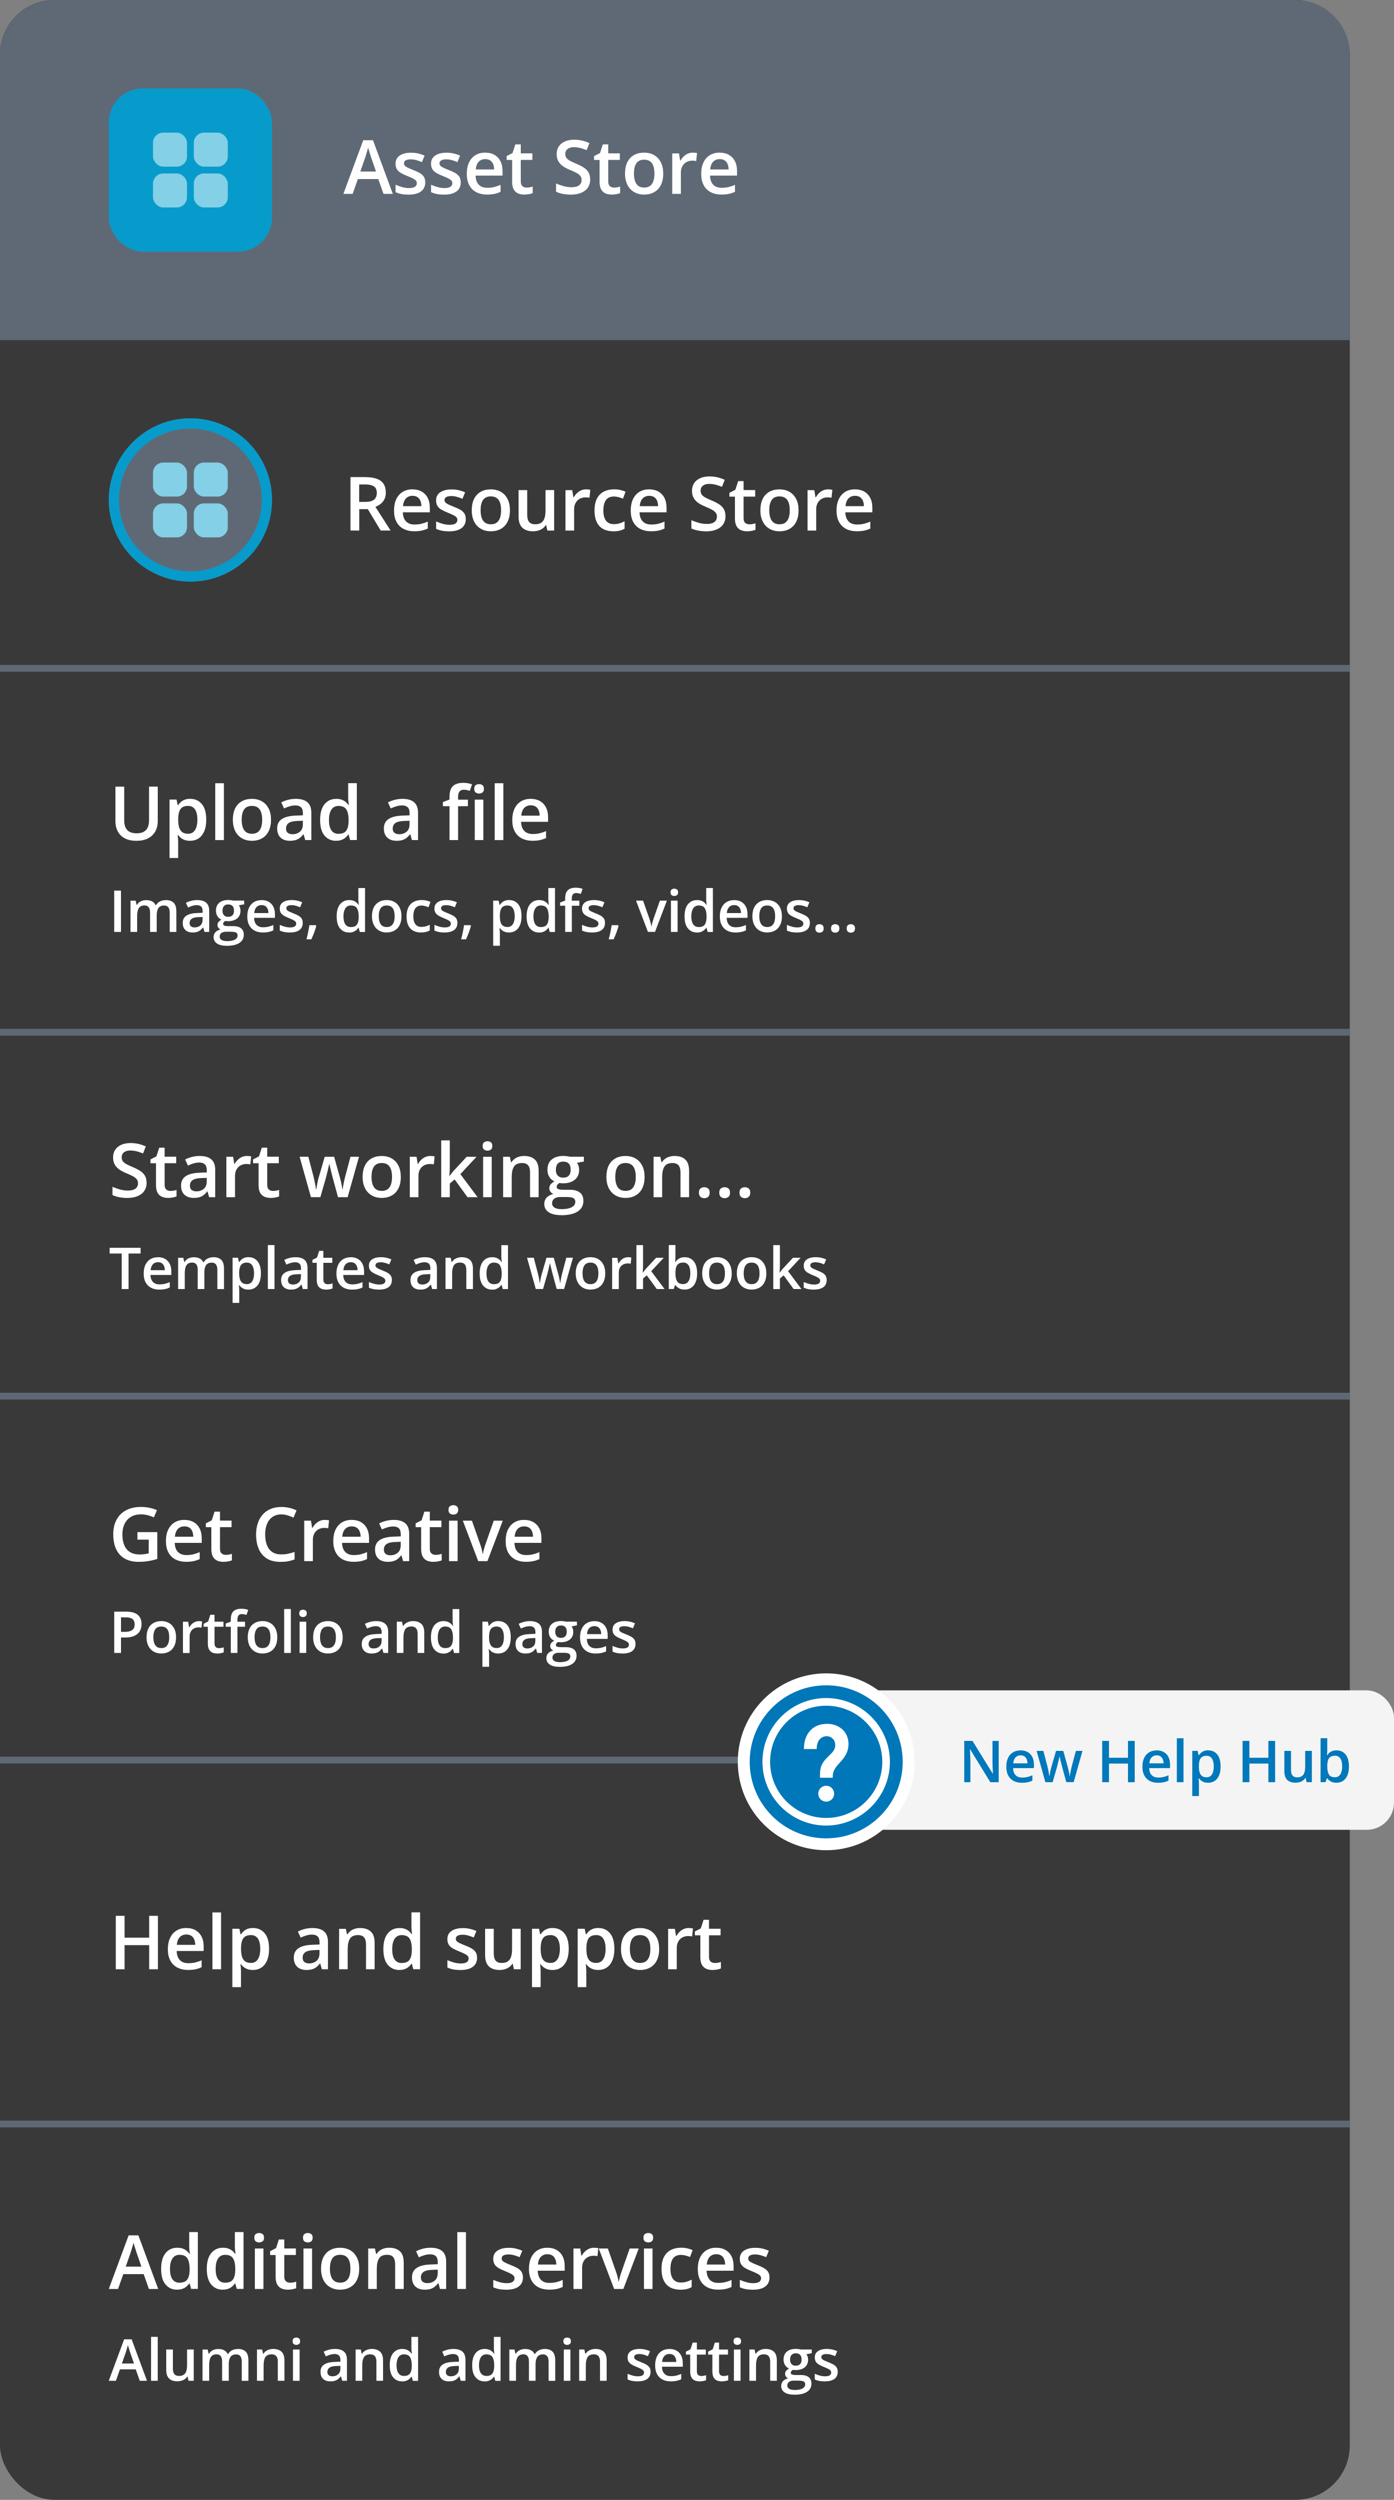 <svg xmlns="http://www.w3.org/2000/svg" xmlns:xlink="http://www.w3.org/1999/xlink" id="Layer_2" data-name="Layer 2" viewBox="0 0 410 735"><rect x="0" y="0" width="410" height="735" fill="#808080" stroke="none"/><defs><style> .cls-1, .cls-2, .cls-3 { fill: none; } .cls-2 { stroke: #5f6975; stroke-width: 2px; } .cls-3 { stroke: #079bcb; stroke-width: 3px; } .cls-4 { fill: #393939; } .cls-5 { fill: #079bcb; } .cls-6 { fill: #f4f4f4; } .cls-7 { fill: #0077b9; } .cls-8 { fill: #5f6975; } .cls-9 { isolation: isolate; } .cls-10 { clip-path: url(#clippath-1); } .cls-11 { fill: #fff; } .cls-12 { fill: #0178bb; } .cls-13 { fill: #84d0e7; } .cls-14 { clip-path: url(#clippath); } </style><clipPath id="clippath"><rect class="cls-1" y="195.5" width="397" height="436"></rect></clipPath><clipPath id="clippath-1"><rect class="cls-1" x="220.5" y="495.51" width="44.99" height="44.99"></rect></clipPath></defs><g id="Layer_1-2" data-name="Layer 1"><g id="Group_48" data-name="Group 48"><rect id="Rectangle_71" data-name="Rectangle 71" class="cls-4" width="397" height="735" rx="16" ry="16"></rect><path id="Rectangle_72" data-name="Rectangle 72" class="cls-8" d="M16,0h365c8.84,0,16,7.16,16,16v84H0V16C0,7.16,7.16,0,16,0Z"></path><g class="cls-14"><g id="Repeat_Grid_5" data-name="Repeat Grid 5"><line id="Line_33" data-name="Line 33" class="cls-2" y1="196.5" x2="397" y2="196.5"></line><line id="Line_33-2" data-name="Line 33-2" class="cls-2" y1="303.5" x2="397" y2="303.5"></line><line id="Line_33-3" data-name="Line 33-3" class="cls-2" y1="410.5" x2="397" y2="410.5"></line><line id="Line_33-4" data-name="Line 33-4" class="cls-2" y1="517.5" x2="397" y2="517.5"></line><line id="Line_33-5" data-name="Line 33-5" class="cls-2" y1="624.5" x2="397" y2="624.5"></line></g></g><rect id="Rectangle_73" data-name="Rectangle 73" class="cls-5" x="32" y="26" width="48" height="48" rx="10" ry="10"></rect><g id="Asset_Store" data-name="Asset Store" class="cls-9"><g class="cls-9"><path class="cls-11" d="M112.8,57l-1.54-4.36h-6l-1.54,4.36h-2.72l5.84-15.77h2.86l5.83,15.77h-2.74ZM110.59,50.43l-1.49-4.3c-.06-.19-.14-.45-.25-.79-.11-.34-.21-.69-.32-1.04-.11-.35-.2-.65-.27-.9-.07.29-.16.62-.26.98-.1.36-.2.7-.3,1.02s-.17.56-.22.73l-1.5,4.3h4.62Z"></path><path class="cls-11" d="M125.08,53.61c0,.78-.19,1.44-.57,1.98s-.93.94-1.66,1.22c-.73.28-1.62.41-2.67.41-.83,0-1.54-.06-2.14-.18-.6-.12-1.16-.3-1.69-.54v-2.18c.57.26,1.2.49,1.91.69.71.19,1.37.29,2,.29.83,0,1.43-.13,1.79-.39.37-.26.55-.61.55-1.05,0-.26-.07-.49-.22-.69-.15-.21-.42-.42-.82-.63-.4-.22-.98-.48-1.75-.79-.75-.3-1.39-.6-1.9-.9s-.91-.66-1.17-1.09c-.26-.43-.4-.97-.4-1.64,0-1.05.42-1.85,1.25-2.4.83-.55,1.94-.82,3.31-.82.73,0,1.42.07,2.07.22.65.15,1.28.36,1.91.64l-.79,1.9c-.54-.24-1.08-.43-1.62-.58-.54-.15-1.09-.23-1.65-.23-.65,0-1.15.1-1.49.3-.34.2-.51.49-.51.86,0,.28.08.52.25.71s.45.39.85.58c.4.19.97.43,1.69.72.71.27,1.32.56,1.84.85.52.3.92.66,1.2,1.09s.42.98.42,1.67Z"></path><path class="cls-11" d="M135.52,53.61c0,.78-.19,1.44-.57,1.98s-.93.94-1.66,1.22c-.73.28-1.62.41-2.67.41-.83,0-1.54-.06-2.14-.18-.6-.12-1.16-.3-1.69-.54v-2.18c.57.26,1.2.49,1.91.69.71.19,1.37.29,2,.29.83,0,1.43-.13,1.79-.39.37-.26.55-.61.55-1.05,0-.26-.07-.49-.22-.69-.15-.21-.42-.42-.82-.63-.4-.22-.98-.48-1.75-.79-.75-.3-1.39-.6-1.9-.9s-.91-.66-1.17-1.09c-.26-.43-.4-.97-.4-1.64,0-1.05.42-1.85,1.25-2.4.83-.55,1.94-.82,3.31-.82.73,0,1.42.07,2.07.22.65.15,1.28.36,1.91.64l-.79,1.9c-.54-.24-1.08-.43-1.62-.58-.54-.15-1.09-.23-1.65-.23-.65,0-1.15.1-1.49.3-.34.2-.51.49-.51.86,0,.28.08.52.25.71s.45.39.85.58c.4.19.97.43,1.69.72.71.27,1.32.56,1.84.85.52.3.92.66,1.2,1.09s.42.98.42,1.67Z"></path><path class="cls-11" d="M142.72,44.88c1.06,0,1.97.22,2.73.66.76.44,1.34,1.06,1.75,1.86s.61,1.76.61,2.88v1.35h-7.94c.03,1.15.34,2.04.93,2.66s1.42.93,2.49.93c.76,0,1.44-.07,2.05-.22.61-.15,1.23-.36,1.88-.65v2.05c-.59.28-1.2.48-1.82.61-.62.13-1.35.19-2.21.19-1.17,0-2.19-.23-3.08-.68-.88-.46-1.58-1.13-2.07-2.04s-.75-2.02-.75-3.36.23-2.46.68-3.39,1.08-1.64,1.9-2.13,1.77-.73,2.86-.73ZM142.72,46.78c-.79,0-1.44.26-1.93.77s-.78,1.27-.86,2.27h5.41c0-.59-.11-1.12-.3-1.58s-.48-.82-.86-1.07-.87-.39-1.47-.39Z"></path><path class="cls-11" d="M154.81,55.17c.33,0,.66-.03.98-.09.32-.06.62-.13.88-.22v1.91c-.28.12-.64.23-1.08.31s-.91.13-1.39.13c-.67,0-1.28-.11-1.82-.34-.54-.23-.96-.61-1.28-1.17s-.47-1.31-.47-2.29v-6.39h-1.62v-1.13l1.74-.89.83-2.55h1.59v2.64h3.41v1.92h-3.41v6.36c0,.6.15,1.05.45,1.34s.7.44,1.19.44Z"></path><path class="cls-11" d="M173.6,52.72c0,.93-.23,1.73-.68,2.41s-1.11,1.19-1.96,1.55-1.86.54-3.03.54c-.57,0-1.12-.03-1.64-.1-.52-.06-1.02-.16-1.48-.28-.46-.13-.88-.28-1.26-.46v-2.43c.64.28,1.35.53,2.14.76.79.22,1.59.34,2.41.34.67,0,1.22-.09,1.66-.26.44-.17.77-.43.98-.75.21-.33.32-.71.32-1.14,0-.47-.13-.86-.38-1.18-.25-.32-.63-.62-1.13-.89-.5-.27-1.14-.56-1.9-.87-.52-.21-1.01-.44-1.48-.71s-.89-.58-1.25-.93-.65-.78-.87-1.27c-.21-.49-.32-1.07-.32-1.74,0-.89.21-1.65.64-2.28s1.03-1.11,1.8-1.45,1.68-.5,2.72-.5c.82,0,1.6.09,2.33.26s1.44.42,2.14.73l-.82,2.07c-.64-.26-1.27-.48-1.88-.63s-1.22-.24-1.85-.24c-.54,0-1.01.08-1.39.25-.38.17-.67.4-.87.69-.2.3-.29.65-.29,1.06,0,.46.11.84.34,1.16.23.31.58.6,1.05.85s1.09.54,1.84.86c.87.36,1.6.73,2.21,1.13s1.07.86,1.39,1.41c.32.55.48,1.23.48,2.06Z"></path><path class="cls-11" d="M180.53,55.17c.33,0,.66-.03.98-.09.32-.06.62-.13.88-.22v1.91c-.28.12-.64.23-1.08.31s-.91.13-1.39.13c-.67,0-1.28-.11-1.82-.34-.54-.23-.96-.61-1.28-1.17s-.47-1.31-.47-2.29v-6.39h-1.62v-1.13l1.74-.89.83-2.55h1.59v2.64h3.41v1.92h-3.41v6.36c0,.6.15,1.05.45,1.34s.7.44,1.19.44Z"></path><path class="cls-11" d="M195.07,51.03c0,.99-.13,1.87-.39,2.63s-.63,1.41-1.13,1.94c-.49.53-1.09.93-1.78,1.2-.69.28-1.48.41-2.35.41-.82,0-1.56-.14-2.25-.41-.68-.28-1.27-.68-1.77-1.2-.5-.53-.88-1.17-1.16-1.94s-.41-1.64-.41-2.63c0-1.31.23-2.42.68-3.34.45-.91,1.1-1.61,1.95-2.09s1.85-.72,3.02-.72c1.1,0,2.06.24,2.9.72s1.49,1.18,1.97,2.09.71,2.03.71,3.33ZM186.45,51.03c0,.87.11,1.61.32,2.22.21.62.54,1.09.98,1.41.44.33,1.02.49,1.72.49s1.27-.16,1.72-.49c.44-.33.77-.8.98-1.41s.31-1.36.31-2.22-.1-1.6-.31-2.21c-.21-.61-.53-1.07-.98-1.39-.44-.32-1.02-.48-1.73-.48-1.05,0-1.81.35-2.29,1.05s-.72,1.71-.72,3.02Z"></path><path class="cls-11" d="M203.74,44.88c.2,0,.42.01.66.03s.44.05.61.09l-.24,2.36c-.15-.04-.33-.08-.55-.1s-.41-.03-.58-.03c-.45,0-.88.07-1.29.22-.41.15-.77.37-1.08.67-.32.3-.56.67-.74,1.11-.18.44-.27.96-.27,1.55v6.22h-2.54v-11.89h1.98l.34,2.09h.12c.24-.42.53-.81.88-1.16.35-.35.75-.63,1.21-.84.46-.21.95-.32,1.5-.32Z"></path><path class="cls-11" d="M211.68,44.88c1.06,0,1.97.22,2.73.66s1.34,1.06,1.75,1.86.61,1.76.61,2.88v1.35h-7.94c.03,1.15.34,2.04.93,2.66s1.42.93,2.49.93c.76,0,1.44-.07,2.05-.22.6-.15,1.23-.36,1.87-.65v2.05c-.59.28-1.2.48-1.82.61s-1.35.19-2.21.19c-1.17,0-2.19-.23-3.08-.68-.88-.46-1.58-1.13-2.07-2.04-.5-.9-.75-2.02-.75-3.36s.23-2.46.68-3.39,1.08-1.64,1.9-2.13,1.77-.73,2.86-.73ZM211.68,46.78c-.79,0-1.44.26-1.93.77-.49.52-.78,1.27-.87,2.27h5.41c0-.59-.11-1.12-.29-1.58-.19-.46-.48-.82-.86-1.07-.38-.26-.87-.39-1.47-.39Z"></path></g></g><g id="Resource_Store" data-name="Resource Store" class="cls-9"><g class="cls-9"><path class="cls-11" d="M107.48,140.29c1.35,0,2.47.17,3.36.49s1.54.83,1.98,1.5.65,1.53.65,2.57c0,.77-.14,1.43-.43,1.98-.29.54-.66,1-1.13,1.35-.47.36-.96.64-1.49.86l4.46,6.95h-2.91l-3.79-6.29h-2.52v6.29h-2.58v-15.71h4.42ZM107.31,142.44h-1.67v5.13h1.78c1.2,0,2.06-.22,2.6-.67s.81-1.1.81-1.97c0-.91-.29-1.55-.87-1.93s-1.47-.57-2.67-.57Z"></path><path class="cls-11" d="M121.33,143.88c1.06,0,1.97.22,2.73.66s1.34,1.06,1.75,1.86.61,1.76.61,2.88v1.35h-7.94c.03,1.15.34,2.04.93,2.66s1.42.93,2.49.93c.76,0,1.44-.07,2.05-.22.6-.15,1.23-.36,1.87-.65v2.05c-.59.28-1.2.48-1.82.61s-1.35.19-2.21.19c-1.17,0-2.19-.23-3.08-.68-.88-.46-1.58-1.13-2.07-2.04-.5-.9-.75-2.02-.75-3.36s.23-2.46.68-3.39,1.08-1.64,1.9-2.13,1.77-.73,2.86-.73ZM121.33,145.78c-.79,0-1.44.26-1.93.77-.49.52-.78,1.27-.87,2.27h5.41c0-.59-.11-1.12-.29-1.58-.19-.46-.48-.82-.86-1.07-.38-.26-.87-.39-1.47-.39Z"></path><path class="cls-11" d="M137,152.61c0,.78-.19,1.44-.57,1.98s-.93.94-1.66,1.22c-.73.28-1.62.41-2.67.41-.83,0-1.54-.06-2.14-.18-.6-.12-1.16-.3-1.69-.54v-2.18c.57.26,1.2.49,1.91.69.71.19,1.37.29,2,.29.83,0,1.43-.13,1.79-.39.37-.26.55-.61.55-1.05,0-.26-.07-.49-.22-.69-.15-.21-.42-.42-.82-.63-.4-.22-.98-.48-1.75-.79-.75-.3-1.39-.6-1.9-.9s-.91-.66-1.17-1.09c-.26-.43-.4-.97-.4-1.64,0-1.05.42-1.85,1.25-2.4.83-.55,1.94-.82,3.31-.82.73,0,1.42.07,2.07.22.65.15,1.28.36,1.91.64l-.79,1.9c-.54-.24-1.08-.43-1.62-.58-.54-.15-1.09-.23-1.65-.23-.65,0-1.15.1-1.49.3-.34.2-.51.49-.51.86,0,.28.08.52.25.71s.45.39.85.58c.4.19.97.43,1.69.72.71.27,1.32.56,1.84.85.52.3.92.66,1.2,1.09s.42.98.42,1.67Z"></path><path class="cls-11" d="M149.98,150.03c0,.99-.13,1.87-.39,2.63s-.63,1.41-1.13,1.94c-.49.53-1.09.93-1.78,1.2-.7.28-1.48.41-2.35.41-.82,0-1.57-.14-2.25-.41-.68-.28-1.27-.68-1.77-1.2-.5-.53-.88-1.17-1.15-1.94-.27-.77-.41-1.64-.41-2.63,0-1.31.23-2.42.68-3.34.46-.91,1.1-1.61,1.95-2.09.84-.48,1.85-.72,3.02-.72,1.1,0,2.06.24,2.9.72s1.49,1.18,1.97,2.09.71,2.03.71,3.33ZM141.35,150.03c0,.87.11,1.61.32,2.22s.54,1.09.98,1.41c.44.33,1.02.49,1.72.49s1.27-.16,1.72-.49c.44-.33.77-.8.98-1.41.21-.62.31-1.36.31-2.22s-.1-1.6-.31-2.21c-.21-.61-.53-1.07-.98-1.39-.44-.32-1.02-.48-1.73-.48-1.05,0-1.81.35-2.29,1.05-.48.7-.72,1.71-.72,3.02Z"></path><path class="cls-11" d="M162.98,144.11v11.89h-1.99l-.34-1.6h-.14c-.25.41-.57.75-.96,1.01-.39.27-.82.47-1.29.6-.47.13-.97.2-1.49.2-.9,0-1.66-.15-2.29-.46-.63-.3-1.12-.77-1.46-1.41s-.5-1.46-.5-2.47v-7.77h2.54v7.29c0,.92.19,1.62.56,2.07s.96.69,1.76.69,1.38-.16,1.83-.47.77-.78.96-1.4c.19-.62.28-1.37.28-2.27v-5.92h2.54Z"></path><path class="cls-11" d="M172.35,143.88c.2,0,.42.01.66.03s.44.05.61.09l-.24,2.36c-.15-.04-.33-.08-.55-.1-.22-.02-.41-.03-.59-.03-.45,0-.88.07-1.29.22-.41.15-.77.37-1.08.67-.32.3-.56.67-.74,1.11s-.27.96-.27,1.55v6.22h-2.54v-11.89h1.98l.34,2.09h.12c.24-.42.53-.81.88-1.16s.75-.63,1.21-.84c.45-.21.95-.32,1.5-.32Z"></path><path class="cls-11" d="M180.35,156.21c-1.12,0-2.1-.22-2.92-.66-.82-.44-1.46-1.11-1.9-2.01-.44-.9-.67-2.05-.67-3.44s.24-2.63.73-3.54c.49-.92,1.16-1.59,2.02-2.03s1.85-.66,2.97-.66c.71,0,1.35.07,1.93.21.58.14,1.07.31,1.47.51l-.75,2.02c-.44-.18-.88-.33-1.34-.45-.46-.12-.9-.18-1.32-.18-.7,0-1.27.15-1.74.46s-.81.77-1.03,1.38-.34,1.36-.34,2.27.11,1.61.34,2.21c.23.6.57,1.05,1.02,1.35.45.3,1.01.46,1.67.46s1.24-.08,1.75-.24,1-.36,1.46-.61v2.19c-.45.26-.93.45-1.45.58-.52.12-1.15.19-1.9.19Z"></path><path class="cls-11" d="M190.95,143.88c1.06,0,1.97.22,2.73.66s1.34,1.06,1.75,1.86.61,1.76.61,2.88v1.35h-7.94c.03,1.15.34,2.04.93,2.66s1.42.93,2.49.93c.76,0,1.44-.07,2.05-.22.6-.15,1.23-.36,1.87-.65v2.05c-.59.28-1.2.48-1.82.61s-1.35.19-2.21.19c-1.17,0-2.19-.23-3.08-.68-.88-.46-1.58-1.13-2.07-2.04-.5-.9-.75-2.02-.75-3.36s.23-2.46.68-3.39,1.08-1.64,1.9-2.13,1.77-.73,2.86-.73ZM190.95,145.78c-.79,0-1.44.26-1.93.77-.49.52-.78,1.27-.87,2.27h5.41c0-.59-.11-1.12-.29-1.58-.19-.46-.48-.82-.86-1.07-.38-.26-.87-.39-1.47-.39Z"></path><path class="cls-11" d="M213.4,151.72c0,.93-.23,1.73-.68,2.41s-1.11,1.19-1.96,1.55-1.86.54-3.03.54c-.57,0-1.12-.03-1.64-.1-.52-.06-1.02-.16-1.48-.28-.46-.13-.88-.28-1.26-.46v-2.43c.64.28,1.35.53,2.14.76.79.22,1.59.34,2.41.34.67,0,1.22-.09,1.66-.26.44-.17.77-.43.98-.75.21-.33.32-.71.32-1.14,0-.47-.13-.86-.38-1.18-.25-.32-.63-.62-1.13-.89-.5-.27-1.14-.56-1.9-.87-.52-.21-1.01-.44-1.48-.71s-.89-.58-1.25-.93-.65-.78-.87-1.27c-.21-.49-.32-1.07-.32-1.74,0-.89.21-1.65.64-2.28s1.03-1.11,1.8-1.45,1.68-.5,2.72-.5c.82,0,1.6.09,2.33.26s1.44.42,2.14.73l-.82,2.07c-.64-.26-1.27-.48-1.88-.63s-1.22-.24-1.85-.24c-.54,0-1.01.08-1.39.25-.38.17-.67.4-.87.69-.2.3-.29.65-.29,1.06,0,.46.11.84.34,1.16.23.31.58.6,1.05.85s1.09.54,1.84.86c.87.36,1.6.73,2.21,1.13s1.07.86,1.39,1.41c.32.55.48,1.23.48,2.06Z"></path><path class="cls-11" d="M220.34,154.17c.33,0,.66-.03.98-.09.32-.06.62-.13.88-.22v1.91c-.28.12-.64.23-1.08.31s-.91.13-1.39.13c-.67,0-1.28-.11-1.82-.34-.54-.23-.96-.61-1.28-1.17s-.47-1.31-.47-2.29v-6.39h-1.62v-1.13l1.74-.89.83-2.55h1.59v2.64h3.41v1.92h-3.41v6.36c0,.6.15,1.05.45,1.34s.7.44,1.19.44Z"></path><path class="cls-11" d="M234.88,150.03c0,.99-.13,1.87-.39,2.63s-.63,1.41-1.13,1.94c-.49.53-1.09.93-1.78,1.2-.69.28-1.48.41-2.35.41-.82,0-1.56-.14-2.25-.41-.68-.28-1.27-.68-1.77-1.2-.5-.53-.88-1.17-1.16-1.94s-.41-1.64-.41-2.63c0-1.31.23-2.42.68-3.34.45-.91,1.1-1.61,1.95-2.09s1.85-.72,3.02-.72c1.1,0,2.06.24,2.9.72s1.49,1.18,1.97,2.09.71,2.03.71,3.33ZM226.25,150.03c0,.87.11,1.61.32,2.22.21.62.54,1.09.98,1.41.44.33,1.02.49,1.72.49s1.27-.16,1.72-.49c.44-.33.77-.8.98-1.41s.31-1.36.31-2.22-.1-1.6-.31-2.21c-.21-.61-.53-1.07-.98-1.39-.44-.32-1.02-.48-1.73-.48-1.05,0-1.81.35-2.29,1.05s-.72,1.71-.72,3.02Z"></path><path class="cls-11" d="M243.54,143.88c.2,0,.42.01.66.03s.44.05.61.09l-.24,2.36c-.15-.04-.33-.08-.55-.1s-.41-.03-.58-.03c-.45,0-.88.07-1.29.22-.41.15-.77.37-1.08.67-.32.3-.56.67-.74,1.11-.18.44-.27.96-.27,1.55v6.22h-2.54v-11.89h1.98l.34,2.09h.12c.24-.42.53-.81.88-1.16.35-.35.75-.63,1.21-.84.46-.21.95-.32,1.5-.32Z"></path><path class="cls-11" d="M251.48,143.88c1.06,0,1.97.22,2.73.66s1.34,1.06,1.75,1.86.61,1.76.61,2.88v1.35h-7.94c.03,1.15.34,2.04.93,2.66s1.42.93,2.49.93c.76,0,1.44-.07,2.05-.22.6-.15,1.23-.36,1.87-.65v2.05c-.59.28-1.2.48-1.82.61s-1.35.19-2.21.19c-1.17,0-2.19-.23-3.08-.68-.88-.46-1.58-1.13-2.07-2.04-.5-.9-.75-2.02-.75-3.36s.23-2.46.68-3.39,1.08-1.64,1.9-2.13,1.77-.73,2.86-.73ZM251.48,145.78c-.79,0-1.44.26-1.93.77-.49.52-.78,1.27-.87,2.27h5.41c0-.59-.11-1.12-.29-1.58-.19-.46-.48-.82-.86-1.07-.38-.26-.87-.39-1.47-.39Z"></path></g></g><g id="Upload_a_file" data-name="Upload a file" class="cls-9"><g class="cls-9"><path class="cls-11" d="M46.4,231.29v10.16c0,1.1-.23,2.08-.69,2.94s-1.16,1.55-2.09,2.06c-.93.51-2.1.76-3.51.76-2.01,0-3.54-.53-4.59-1.58-1.05-1.06-1.57-2.46-1.57-4.22v-10.12h2.58v9.89c0,1.31.31,2.28.92,2.9.62.62,1.54.93,2.76.93.84,0,1.53-.15,2.07-.45.53-.3.93-.73,1.18-1.31.25-.58.38-1.27.38-2.09v-9.88h2.57Z"></path><path class="cls-11" d="M55.98,234.88c1.41,0,2.54.52,3.4,1.55.86,1.03,1.28,2.56,1.28,4.6,0,1.35-.2,2.48-.6,3.4-.4.92-.95,1.61-1.67,2.08-.71.47-1.54.7-2.49.7-.6,0-1.12-.08-1.57-.24s-.82-.36-1.14-.62c-.32-.25-.58-.53-.79-.83h-.15c.04.29.07.6.1.95.03.35.05.67.05.95v4.84h-2.54v-17.17h2.06l.35,1.64h.12c.22-.34.49-.65.81-.93.32-.29.71-.51,1.16-.68.45-.17.99-.25,1.59-.25ZM55.3,236.95c-.69,0-1.25.14-1.67.41-.42.28-.72.69-.91,1.24-.19.55-.29,1.24-.31,2.07v.35c0,.88.09,1.63.27,2.24.18.61.49,1.08.91,1.4.43.32,1,.48,1.73.48.62,0,1.13-.17,1.53-.5.4-.34.71-.82.91-1.44s.3-1.36.3-2.2c0-1.28-.23-2.28-.68-2.99-.46-.71-1.15-1.06-2.09-1.06Z"></path><path class="cls-11" d="M65.85,247h-2.54v-16.71h2.54v16.71Z"></path><path class="cls-11" d="M79.71,241.03c0,.99-.13,1.87-.39,2.63s-.63,1.41-1.13,1.94c-.49.53-1.09.93-1.78,1.2-.7.28-1.48.41-2.35.41-.82,0-1.57-.14-2.25-.41-.68-.28-1.27-.68-1.77-1.2-.5-.53-.88-1.17-1.15-1.94-.27-.77-.41-1.64-.41-2.63,0-1.31.23-2.42.68-3.34.46-.91,1.1-1.61,1.95-2.09.84-.48,1.85-.72,3.02-.72,1.1,0,2.06.24,2.9.72s1.49,1.18,1.97,2.09.71,2.03.71,3.33ZM71.08,241.03c0,.87.11,1.61.32,2.22s.54,1.09.98,1.41c.44.33,1.02.49,1.72.49s1.27-.16,1.72-.49c.44-.33.77-.8.98-1.41.21-.62.31-1.36.31-2.22s-.1-1.6-.31-2.21c-.21-.61-.53-1.07-.98-1.39-.44-.32-1.02-.48-1.73-.48-1.05,0-1.81.35-2.29,1.05-.48.7-.72,1.71-.72,3.02Z"></path><path class="cls-11" d="M87.01,234.88c1.5,0,2.64.33,3.41,1,.77.67,1.15,1.7,1.15,3.12v8h-1.79l-.48-1.69h-.09c-.34.43-.68.78-1.04,1.06s-.77.49-1.24.63c-.47.14-1.04.21-1.71.21-.71,0-1.34-.13-1.9-.39-.56-.26-1-.66-1.32-1.2s-.48-1.22-.48-2.04c0-1.22.46-2.14,1.37-2.76s2.29-.96,4.14-1.02l2.06-.08v-.62c0-.82-.19-1.41-.57-1.76-.38-.35-.92-.53-1.62-.53-.59,0-1.17.09-1.73.26s-1.1.38-1.63.63l-.82-1.78c.58-.31,1.24-.56,1.98-.75s1.51-.29,2.31-.29ZM89.07,241.32l-1.54.05c-1.26.04-2.14.26-2.65.64s-.76.92-.76,1.59c0,.59.18,1.02.53,1.28.35.27.81.4,1.39.4.87,0,1.6-.25,2.18-.75.58-.5.86-1.23.86-2.2v-1.03Z"></path><path class="cls-11" d="M98.84,247.21c-1.42,0-2.55-.52-3.41-1.55-.86-1.03-1.28-2.56-1.28-4.58s.44-3.58,1.31-4.63,2.02-1.57,3.44-1.57c.6,0,1.13.08,1.58.24.45.16.84.38,1.17.65.33.27.6.58.83.91h.12c-.04-.22-.08-.54-.12-.96-.05-.42-.07-.81-.07-1.17v-4.28h2.54v16.71h-1.98l-.45-1.62h-.11c-.21.34-.49.65-.81.93-.33.28-.71.5-1.16.66-.45.17-.98.25-1.58.25ZM99.55,245.16c1.08,0,1.84-.31,2.29-.93s.67-1.56.69-2.8v-.33c0-1.33-.21-2.35-.64-3.07-.43-.71-1.21-1.07-2.35-1.07-.91,0-1.6.37-2.08,1.1-.48.73-.71,1.76-.71,3.07s.24,2.31.71,3c.48.69,1.18,1.04,2.1,1.04Z"></path><path class="cls-11" d="M118.39,234.88c1.5,0,2.64.33,3.41,1,.77.67,1.15,1.7,1.15,3.12v8h-1.79l-.48-1.69h-.09c-.34.43-.68.78-1.04,1.06s-.77.49-1.24.63c-.47.14-1.04.21-1.71.21-.71,0-1.34-.13-1.9-.39-.56-.26-1-.66-1.32-1.2s-.48-1.22-.48-2.04c0-1.22.46-2.14,1.37-2.76s2.29-.96,4.14-1.02l2.06-.08v-.62c0-.82-.19-1.41-.57-1.76-.38-.35-.92-.53-1.62-.53-.59,0-1.17.09-1.73.26s-1.1.38-1.63.63l-.82-1.78c.58-.31,1.24-.56,1.98-.75s1.51-.29,2.31-.29ZM120.45,241.32l-1.54.05c-1.26.04-2.14.26-2.65.64s-.76.92-.76,1.59c0,.59.18,1.02.53,1.28.35.27.81.4,1.39.4.87,0,1.6-.25,2.18-.75.58-.5.86-1.23.86-2.2v-1.03Z"></path><path class="cls-11" d="M137.62,237.03h-2.89v9.97h-2.52v-9.97h-1.94v-1.21l1.94-.74v-.83c0-1.01.16-1.81.48-2.41s.78-1.02,1.38-1.28c.6-.26,1.31-.39,2.14-.39.54,0,1.04.04,1.49.13.45.09.83.19,1.14.31l-.66,1.91c-.24-.08-.52-.15-.82-.22-.3-.07-.62-.1-.97-.1-.57,0-.99.18-1.26.54s-.4.88-.4,1.57v.81h2.89v1.92ZM140.91,230.55c.39,0,.72.1,1,.31s.42.57.42,1.07-.14.86-.42,1.07c-.28.21-.62.32-1,.32s-.74-.11-1.02-.32c-.28-.21-.41-.57-.41-1.07s.14-.87.41-1.07.61-.31,1.02-.31ZM142.16,235.11v11.89h-2.52v-11.89h2.52Z"></path><path class="cls-11" d="M148.04,247h-2.54v-16.71h2.54v16.71Z"></path><path class="cls-11" d="M156.11,234.88c1.06,0,1.97.22,2.73.66s1.34,1.06,1.75,1.86.61,1.76.61,2.88v1.35h-7.94c.03,1.15.34,2.04.93,2.66s1.42.93,2.49.93c.76,0,1.44-.07,2.05-.22.6-.15,1.23-.36,1.87-.65v2.05c-.59.28-1.2.48-1.82.61s-1.35.19-2.21.19c-1.17,0-2.19-.23-3.08-.68-.88-.46-1.58-1.13-2.07-2.04-.5-.9-.75-2.02-.75-3.36s.23-2.46.68-3.39,1.08-1.64,1.9-2.13,1.77-.73,2.86-.73ZM156.11,236.78c-.79,0-1.44.26-1.93.77-.49.52-.78,1.27-.87,2.27h5.41c0-.59-.11-1.12-.29-1.58-.19-.46-.48-.82-.86-1.07-.38-.26-.87-.39-1.47-.39Z"></path></g></g><g id="Images_docs_pdfs_videos_" data-name="Images docs pdfs videos " class="cls-9"><g class="cls-9"><path class="cls-11" d="M33.59,274v-12.14h1.99v12.14h-1.99Z"></path><path class="cls-11" d="M48.76,264.64c1.03,0,1.8.27,2.33.8.52.53.78,1.38.78,2.56v6.01h-1.95v-5.66c0-.7-.14-1.22-.41-1.58-.27-.35-.68-.53-1.24-.53-.78,0-1.33.25-1.67.74-.34.5-.51,1.21-.51,2.15v4.87h-1.95v-5.66c0-.46-.06-.85-.18-1.17s-.3-.55-.54-.71c-.24-.16-.55-.24-.92-.24-.54,0-.96.12-1.28.37-.32.24-.55.6-.68,1.08-.14.47-.21,1.05-.21,1.74v4.59h-1.95v-9.19h1.52l.27,1.24h.11c.19-.32.42-.58.7-.79.28-.21.59-.36.93-.46.34-.1.7-.15,1.07-.15.69,0,1.26.12,1.73.36.47.24.82.61,1.05,1.1h.15c.29-.5.69-.87,1.2-1.1.51-.24,1.06-.36,1.64-.36Z"></path><path class="cls-11" d="M58,264.64c1.16,0,2.04.26,2.64.77.59.52.89,1.32.89,2.41v6.18h-1.39l-.37-1.3h-.07c-.26.33-.53.61-.81.82-.28.22-.6.38-.96.49-.36.11-.8.16-1.32.16-.55,0-1.04-.1-1.47-.3s-.77-.51-1.02-.93-.37-.94-.37-1.58c0-.95.35-1.66,1.06-2.13.71-.48,1.77-.74,3.2-.79l1.59-.06v-.48c0-.64-.15-1.09-.44-1.36-.3-.27-.71-.41-1.25-.41-.46,0-.91.07-1.34.2s-.85.3-1.26.49l-.63-1.38c.45-.24.96-.43,1.53-.58.57-.15,1.17-.22,1.79-.22ZM59.59,269.61l-1.19.04c-.97.03-1.66.2-2.05.5-.39.3-.59.71-.59,1.23,0,.45.14.78.41.99.27.21.63.31,1.07.31.67,0,1.24-.19,1.68-.58s.67-.95.67-1.7v-.8Z"></path><path class="cls-11" d="M66.68,278.08c-1.25,0-2.2-.22-2.86-.67-.66-.45-1-1.08-1-1.88,0-.56.18-1.04.53-1.43.35-.39.86-.66,1.52-.81-.25-.11-.46-.28-.64-.52s-.27-.5-.27-.79c0-.34.1-.64.29-.88.19-.24.48-.48.87-.71-.48-.21-.87-.54-1.16-1-.29-.46-.44-1.01-.44-1.63,0-.66.14-1.23.42-1.7s.69-.82,1.24-1.07c.54-.25,1.2-.37,1.97-.37.17,0,.35,0,.54.03s.38.04.55.07c.17.03.3.05.39.08h3.18v1.09l-1.56.29c.15.21.27.45.36.72.09.27.13.56.13.88,0,.95-.33,1.7-.98,2.25-.66.54-1.56.82-2.71.82-.28-.01-.54-.03-.81-.07-.2.12-.35.26-.46.4-.11.15-.16.31-.16.49,0,.15.05.27.16.36.1.09.26.16.47.2.21.04.46.07.76.07h1.58c1.01,0,1.78.21,2.31.64s.8,1.05.8,1.88c0,1.05-.43,1.85-1.29,2.42s-2.11.85-3.73.85ZM66.75,276.71c.68,0,1.25-.07,1.72-.2s.82-.32,1.05-.57c.24-.25.36-.54.36-.88,0-.3-.08-.53-.22-.69s-.37-.27-.67-.33-.67-.09-1.11-.09h-1.44c-.36,0-.68.06-.96.17-.28.11-.49.28-.64.49-.15.21-.23.48-.23.78,0,.42.19.75.56.97.37.23.9.34,1.59.34ZM67.13,269.56c.57,0,.99-.16,1.27-.47.28-.31.42-.75.42-1.32,0-.62-.14-1.08-.43-1.39-.29-.31-.71-.46-1.27-.46s-.96.16-1.25.47c-.29.32-.43.78-.43,1.4,0,.56.14.99.43,1.31.28.31.7.47,1.26.47Z"></path><path class="cls-11" d="M76.93,264.64c.82,0,1.52.17,2.11.51.59.34,1.04.82,1.35,1.44s.47,1.36.47,2.22v1.05h-6.13c.02.89.26,1.58.72,2.06.46.48,1.1.72,1.92.72.59,0,1.11-.06,1.58-.17.47-.11.95-.28,1.45-.5v1.58c-.46.22-.93.37-1.4.47-.48.1-1.05.15-1.71.15-.9,0-1.69-.18-2.38-.53s-1.22-.88-1.6-1.57c-.38-.7-.58-1.56-.58-2.6s.17-1.9.52-2.62.84-1.27,1.47-1.64,1.37-.56,2.21-.56ZM76.93,266.11c-.61,0-1.11.2-1.49.6s-.6.98-.67,1.75h4.18c0-.46-.08-.87-.23-1.22-.15-.35-.37-.63-.66-.83s-.67-.3-1.13-.3Z"></path><path class="cls-11" d="M89.04,271.38c0,.6-.15,1.11-.44,1.53-.29.42-.72.73-1.28.94-.56.21-1.25.32-2.06.32-.64,0-1.19-.05-1.66-.14-.46-.09-.9-.23-1.31-.42v-1.68c.44.21.93.38,1.47.53.55.15,1.06.22,1.55.22.64,0,1.1-.1,1.39-.3s.42-.47.42-.81c0-.2-.06-.38-.17-.54-.11-.16-.32-.32-.63-.49-.31-.17-.76-.37-1.35-.61-.58-.23-1.07-.46-1.47-.7s-.7-.51-.91-.84c-.2-.33-.31-.75-.31-1.27,0-.81.32-1.43.97-1.86.64-.42,1.5-.63,2.56-.63.56,0,1.1.06,1.6.17.5.11.99.28,1.47.49l-.61,1.47c-.42-.18-.83-.33-1.25-.45s-.84-.18-1.27-.18c-.5,0-.89.08-1.15.23-.26.16-.39.38-.39.66,0,.22.06.4.19.55.13.15.35.3.66.45.31.15.75.33,1.31.56.55.21,1.02.43,1.42.66s.71.51.93.84.32.76.32,1.29Z"></path><path class="cls-11" d="M92.9,272.02l.12.19c-.1.4-.23.83-.38,1.29-.15.46-.32.92-.51,1.38s-.37.9-.56,1.31h-1.43c.12-.45.23-.92.34-1.41.11-.49.21-.97.3-1.45.09-.48.16-.92.22-1.31h1.9Z"></path><path class="cls-11" d="M102.65,274.17c-1.1,0-1.97-.4-2.64-1.2s-.99-1.98-.99-3.54.34-2.77,1.01-3.58c.67-.81,1.56-1.21,2.66-1.21.46,0,.87.06,1.22.19.35.12.65.29.9.5.25.21.47.45.64.71h.09c-.03-.17-.06-.42-.09-.74-.04-.32-.05-.62-.05-.9v-3.3h1.96v12.92h-1.53l-.35-1.25h-.08c-.17.27-.38.51-.63.72-.25.21-.55.38-.9.51-.35.13-.75.19-1.22.19ZM103.2,272.58c.83,0,1.42-.24,1.77-.72.34-.48.52-1.2.53-2.17v-.26c0-1.03-.17-1.82-.5-2.37s-.94-.83-1.82-.83c-.7,0-1.24.28-1.61.85s-.55,1.36-.55,2.37.18,1.79.55,2.32.91.8,1.62.8Z"></path><path class="cls-11" d="M118.08,269.38c0,.76-.1,1.44-.3,2.03-.2.59-.49,1.09-.87,1.5-.38.41-.84.72-1.38.93-.54.21-1.14.32-1.82.32-.63,0-1.21-.11-1.73-.32-.53-.21-.98-.52-1.37-.93-.38-.41-.68-.91-.89-1.5-.21-.59-.32-1.27-.32-2.03,0-1.01.18-1.87.53-2.58.35-.71.85-1.24,1.51-1.61.65-.37,1.43-.56,2.33-.56.85,0,1.59.19,2.24.56.65.37,1.15.91,1.52,1.62s.55,1.57.55,2.57ZM111.41,269.38c0,.67.08,1.24.24,1.72.16.48.42.84.76,1.09.34.25.79.38,1.33.38s.99-.13,1.33-.38c.34-.25.59-.62.76-1.09.16-.48.24-1.05.24-1.72s-.08-1.24-.24-1.71c-.16-.47-.41-.82-.76-1.07-.34-.25-.79-.37-1.34-.37-.81,0-1.4.27-1.77.81-.37.54-.56,1.32-.56,2.33Z"></path><path class="cls-11" d="M123.82,274.17c-.87,0-1.62-.17-2.26-.51-.64-.34-1.13-.86-1.47-1.55-.34-.7-.51-1.58-.51-2.66s.19-2.03.56-2.74c.38-.71.9-1.23,1.56-1.57.67-.34,1.43-.51,2.29-.51.55,0,1.04.05,1.49.16.45.11.82.24,1.13.39l-.58,1.56c-.34-.14-.68-.25-1.04-.35-.35-.09-.69-.14-1.02-.14-.54,0-.98.12-1.34.36-.36.24-.62.59-.8,1.06-.17.47-.26,1.05-.26,1.75s.09,1.24.27,1.71c.18.46.44.81.79,1.05s.78.35,1.29.35.95-.06,1.35-.18.78-.28,1.13-.47v1.69c-.35.2-.72.35-1.12.44s-.89.15-1.47.15Z"></path><path class="cls-11" d="M134.53,271.38c0,.6-.15,1.11-.44,1.53-.29.42-.72.73-1.28.94s-1.25.32-2.06.32c-.64,0-1.19-.05-1.66-.14-.46-.09-.9-.23-1.31-.42v-1.68c.44.21.93.38,1.47.53s1.06.22,1.55.22c.64,0,1.1-.1,1.39-.3s.42-.47.42-.81c0-.2-.06-.38-.17-.54-.11-.16-.32-.32-.63-.49-.31-.17-.76-.37-1.35-.61-.58-.23-1.07-.46-1.47-.7s-.7-.51-.9-.84c-.21-.33-.31-.75-.31-1.27,0-.81.32-1.43.97-1.86.64-.42,1.5-.63,2.56-.63.56,0,1.1.06,1.6.17s.99.28,1.47.49l-.61,1.47c-.42-.18-.83-.33-1.25-.45-.42-.12-.84-.18-1.27-.18-.5,0-.89.08-1.15.23-.26.16-.39.38-.39.66,0,.22.06.4.19.55.13.15.35.3.66.45.31.15.75.33,1.31.56.55.21,1.02.43,1.42.66.4.23.71.51.92.84s.32.76.32,1.29Z"></path><path class="cls-11" d="M138.39,272.02l.12.19c-.1.4-.23.83-.38,1.29-.16.46-.32.92-.51,1.38s-.37.9-.56,1.31h-1.43c.12-.45.23-.92.34-1.41.11-.49.21-.97.3-1.45.09-.48.17-.92.22-1.31h1.9Z"></path><path class="cls-11" d="M149.77,264.64c1.09,0,1.97.4,2.63,1.2.66.8.99,1.98.99,3.55,0,1.04-.15,1.92-.46,2.63-.31.71-.74,1.25-1.29,1.61s-1.19.54-1.92.54c-.46,0-.87-.06-1.21-.18-.34-.12-.64-.28-.88-.48-.24-.2-.45-.41-.61-.64h-.12c.03.22.05.47.08.73.02.27.04.51.04.73v3.74h-1.96v-13.27h1.59l.27,1.27h.09c.17-.26.38-.5.63-.72.25-.22.54-.4.9-.53s.76-.2,1.23-.2ZM149.25,266.23c-.54,0-.97.11-1.29.32-.32.21-.56.53-.71.96-.15.43-.22.96-.24,1.6v.27c0,.68.07,1.26.21,1.73.14.47.38.83.71,1.08.33.25.78.37,1.34.37.48,0,.87-.13,1.18-.39.31-.26.55-.63.7-1.11.15-.48.23-1.05.23-1.7,0-.99-.18-1.76-.53-2.31-.35-.55-.89-.82-1.61-.82Z"></path><path class="cls-11" d="M158.52,274.17c-1.1,0-1.97-.4-2.64-1.2s-.99-1.98-.99-3.54.34-2.77,1.01-3.58c.67-.81,1.56-1.21,2.66-1.21.46,0,.87.06,1.22.19.35.12.65.29.9.5.25.21.47.45.64.71h.09c-.03-.17-.06-.42-.09-.74-.04-.32-.05-.62-.05-.9v-3.3h1.96v12.92h-1.53l-.35-1.25h-.08c-.17.27-.38.51-.63.72-.25.21-.55.38-.9.51-.35.13-.75.19-1.22.19ZM159.07,272.58c.83,0,1.42-.24,1.77-.72.34-.48.52-1.2.53-2.17v-.26c0-1.03-.17-1.82-.5-2.37s-.94-.83-1.82-.83c-.7,0-1.24.28-1.61.85s-.55,1.36-.55,2.37.18,1.79.55,2.32.91.8,1.62.8Z"></path><path class="cls-11" d="M170.41,266.3h-2.23v7.7h-1.95v-7.7h-1.5v-.94l1.5-.57v-.64c0-.78.12-1.4.37-1.86.25-.46.6-.79,1.06-.99s1.01-.3,1.66-.3c.42,0,.8.04,1.15.1s.64.15.88.24l-.51,1.48c-.19-.06-.4-.12-.63-.17s-.48-.08-.75-.08c-.44,0-.77.14-.98.42-.21.28-.31.68-.31,1.21v.62h2.23v1.49Z"></path><path class="cls-11" d="M177.94,271.38c0,.6-.15,1.11-.44,1.53-.29.42-.72.73-1.28.94-.56.21-1.25.32-2.06.32-.64,0-1.19-.05-1.66-.14-.46-.09-.9-.23-1.31-.42v-1.68c.44.21.93.38,1.47.53.55.15,1.06.22,1.55.22.64,0,1.1-.1,1.39-.3s.42-.47.42-.81c0-.2-.06-.38-.17-.54-.11-.16-.32-.32-.63-.49-.31-.17-.76-.37-1.35-.61-.58-.23-1.07-.46-1.47-.7s-.7-.51-.91-.84c-.2-.33-.31-.75-.31-1.27,0-.81.32-1.43.97-1.86.64-.42,1.5-.63,2.56-.63.56,0,1.1.06,1.6.17.5.11.99.28,1.47.49l-.61,1.47c-.42-.18-.83-.33-1.25-.45s-.84-.18-1.27-.18c-.5,0-.89.08-1.15.23-.26.16-.39.38-.39.66,0,.22.06.4.19.55.13.15.35.3.66.45.31.15.75.33,1.31.56.55.21,1.02.43,1.42.66s.71.51.93.84.32.76.32,1.29Z"></path><path class="cls-11" d="M181.8,272.02l.12.19c-.1.4-.23.83-.38,1.29-.15.46-.32.92-.51,1.38s-.37.9-.56,1.31h-1.43c.12-.45.23-.92.34-1.41.11-.49.21-.97.3-1.45.09-.48.16-.92.22-1.31h1.9Z"></path><path class="cls-11" d="M190.57,274l-3.5-9.19h2.07l1.89,5.4c.12.34.23.71.33,1.11s.17.73.21,1h.07c.04-.28.11-.62.22-1.02.11-.4.22-.76.34-1.1l1.89-5.4h2.06l-3.49,9.19h-2.09Z"></path><path class="cls-11" d="M198.33,261.29c.3,0,.56.08.78.24.22.16.33.44.33.83s-.11.66-.33.83c-.22.16-.48.25-.78.25s-.57-.08-.79-.25c-.21-.16-.32-.44-.32-.83s.11-.67.32-.83c.21-.16.47-.24.79-.24ZM199.29,264.81v9.19h-1.95v-9.19h1.95Z"></path><path class="cls-11" d="M204.97,274.17c-1.1,0-1.97-.4-2.64-1.2-.66-.8-.99-1.98-.99-3.54s.34-2.77,1.01-3.58c.67-.81,1.56-1.21,2.66-1.21.46,0,.87.06,1.22.19.35.12.65.29.9.5.25.21.47.45.64.71h.09c-.03-.17-.06-.42-.1-.74-.04-.32-.05-.62-.05-.9v-3.3h1.96v12.92h-1.53l-.35-1.25h-.08c-.17.27-.38.51-.63.72s-.55.38-.9.51c-.35.13-.75.19-1.22.19ZM205.51,272.58c.84,0,1.42-.24,1.77-.72.34-.48.52-1.2.53-2.17v-.26c0-1.03-.17-1.82-.5-2.37s-.94-.83-1.82-.83c-.7,0-1.24.28-1.61.85-.37.57-.55,1.36-.55,2.37s.18,1.79.55,2.32c.37.53.91.8,1.62.8Z"></path><path class="cls-11" d="M215.92,264.64c.82,0,1.52.17,2.11.51.59.34,1.04.82,1.35,1.44s.47,1.36.47,2.22v1.05h-6.13c.02.89.26,1.58.72,2.06.46.48,1.1.72,1.92.72.59,0,1.11-.06,1.58-.17s.95-.28,1.45-.5v1.58c-.46.22-.93.37-1.4.47-.48.1-1.05.15-1.71.15-.9,0-1.7-.18-2.38-.53-.68-.35-1.22-.88-1.6-1.57s-.58-1.56-.58-2.6.17-1.9.52-2.62.84-1.27,1.47-1.64,1.37-.56,2.21-.56ZM215.92,266.11c-.61,0-1.11.2-1.49.6-.38.4-.6.98-.67,1.75h4.18c0-.46-.08-.87-.23-1.22-.15-.35-.37-.63-.66-.83-.3-.2-.67-.3-1.13-.3Z"></path><path class="cls-11" d="M229.98,269.38c0,.76-.1,1.44-.3,2.03-.2.59-.49,1.09-.87,1.5-.38.41-.84.72-1.38.93-.54.21-1.14.32-1.82.32-.63,0-1.21-.11-1.74-.32-.53-.21-.98-.52-1.37-.93-.38-.41-.68-.91-.89-1.5-.21-.59-.32-1.27-.32-2.03,0-1.01.18-1.87.53-2.58.35-.71.85-1.24,1.51-1.61.65-.37,1.43-.56,2.33-.56.85,0,1.59.19,2.24.56.65.37,1.15.91,1.52,1.62s.55,1.57.55,2.57ZM223.32,269.38c0,.67.08,1.24.25,1.72.16.48.42.84.76,1.09.34.25.79.38,1.33.38s.98-.13,1.33-.38c.34-.25.59-.62.75-1.09.16-.48.24-1.05.24-1.72s-.08-1.24-.24-1.71c-.16-.47-.41-.82-.75-1.07-.34-.25-.79-.37-1.34-.37-.81,0-1.4.27-1.77.81-.37.54-.56,1.32-.56,2.33Z"></path><path class="cls-11" d="M238.2,271.38c0,.6-.15,1.11-.44,1.53-.29.42-.72.73-1.28.94s-1.25.32-2.06.32c-.64,0-1.19-.05-1.66-.14-.46-.09-.9-.23-1.31-.42v-1.68c.44.21.93.38,1.47.53s1.06.22,1.55.22c.64,0,1.1-.1,1.39-.3s.42-.47.42-.81c0-.2-.06-.38-.17-.54-.11-.16-.32-.32-.63-.49-.31-.17-.76-.37-1.35-.61-.58-.23-1.07-.46-1.47-.7s-.7-.51-.9-.84c-.21-.33-.31-.75-.31-1.27,0-.81.32-1.43.97-1.86.64-.42,1.5-.63,2.56-.63.56,0,1.1.06,1.6.17s.99.28,1.47.49l-.61,1.47c-.42-.18-.83-.33-1.25-.45-.42-.12-.84-.18-1.27-.18-.5,0-.89.08-1.15.23-.26.16-.39.38-.39.66,0,.22.06.4.19.55.13.15.35.3.66.45.31.15.75.33,1.31.56.55.21,1.02.43,1.42.66.4.23.71.51.92.84s.32.76.32,1.29Z"></path><path class="cls-11" d="M239.81,272.97c0-.45.12-.77.35-.96.24-.19.52-.28.86-.28s.63.09.87.28c.24.19.36.5.36.96s-.12.76-.36.96c-.24.2-.53.29-.87.29s-.62-.1-.86-.29c-.23-.2-.35-.52-.35-.96ZM244.43,272.97c0-.45.12-.77.35-.96s.52-.28.86-.28.63.09.87.28c.24.19.36.5.36.96s-.12.76-.36.96c-.24.2-.53.29-.87.29s-.62-.1-.86-.29-.35-.52-.35-.96ZM249.03,272.97c0-.45.12-.77.35-.96s.52-.28.86-.28.63.09.87.28c.24.19.36.5.36.96s-.12.76-.36.96c-.24.2-.53.29-.87.29s-.62-.1-.86-.29-.35-.52-.35-.96Z"></path></g></g><g id="Templates_and_workbooks" data-name="Templates and workbooks" class="cls-9"><g class="cls-9"><path class="cls-11" d="M37.8,379h-2v-10.44h-3.55v-1.69h9.1v1.69h-3.54v10.44Z"></path><path class="cls-11" d="M46.46,369.64c.82,0,1.52.17,2.11.51.59.34,1.04.82,1.35,1.44s.47,1.36.47,2.22v1.05h-6.13c.02.89.26,1.58.72,2.06.46.48,1.1.72,1.92.72.59,0,1.11-.06,1.58-.17.47-.11.95-.28,1.45-.5v1.58c-.46.22-.93.37-1.4.47-.48.1-1.05.15-1.71.15-.9,0-1.69-.18-2.38-.53s-1.22-.88-1.6-1.57c-.38-.7-.58-1.56-.58-2.6s.17-1.9.52-2.62.84-1.27,1.47-1.64,1.37-.56,2.21-.56ZM46.46,371.11c-.61,0-1.11.2-1.49.6s-.6.98-.67,1.75h4.18c0-.46-.08-.87-.23-1.22-.15-.35-.37-.63-.66-.83s-.67-.3-1.13-.3Z"></path><path class="cls-11" d="M62.77,369.64c1.03,0,1.8.27,2.33.8.52.53.78,1.38.78,2.56v6.01h-1.95v-5.66c0-.7-.14-1.22-.41-1.58-.27-.35-.68-.53-1.24-.53-.78,0-1.33.25-1.67.74-.34.5-.51,1.21-.51,2.15v4.87h-1.95v-5.66c0-.46-.06-.85-.18-1.17s-.3-.55-.54-.71c-.24-.16-.55-.24-.92-.24-.54,0-.96.12-1.28.37-.32.24-.55.6-.68,1.08-.14.47-.21,1.05-.21,1.74v4.59h-1.95v-9.19h1.52l.27,1.24h.11c.19-.32.42-.58.7-.79.28-.21.59-.36.93-.46.34-.1.7-.15,1.07-.15.69,0,1.26.12,1.73.36.47.24.82.61,1.05,1.1h.15c.29-.5.69-.87,1.2-1.1.51-.24,1.06-.36,1.64-.36Z"></path><path class="cls-11" d="M73.12,369.64c1.09,0,1.97.4,2.63,1.2s.99,1.98.99,3.55c0,1.04-.15,1.92-.46,2.63-.31.71-.74,1.25-1.29,1.61-.55.36-1.19.54-1.92.54-.46,0-.87-.06-1.21-.18-.34-.12-.64-.28-.88-.48-.24-.2-.45-.41-.61-.64h-.12c.03.22.05.47.08.73.02.27.04.51.04.73v3.74h-1.96v-13.27h1.59l.27,1.27h.09c.17-.26.38-.5.63-.72.25-.22.54-.4.9-.53.35-.13.76-.2,1.23-.2ZM72.59,371.23c-.54,0-.97.11-1.29.32-.32.21-.56.53-.71.96s-.23.96-.24,1.6v.27c0,.68.07,1.26.21,1.73.14.47.38.83.71,1.08s.78.37,1.34.37c.48,0,.87-.13,1.18-.39s.55-.63.7-1.11c.16-.48.23-1.05.23-1.7,0-.99-.18-1.76-.53-2.31-.35-.55-.89-.82-1.62-.82Z"></path><path class="cls-11" d="M80.74,379h-1.96v-12.92h1.96v12.92Z"></path><path class="cls-11" d="M86.92,369.64c1.16,0,2.04.26,2.64.77.59.52.89,1.32.89,2.41v6.18h-1.39l-.37-1.3h-.07c-.26.33-.53.61-.8.82-.28.22-.6.38-.96.49-.36.11-.8.16-1.32.16-.55,0-1.04-.1-1.47-.3s-.77-.51-1.02-.93-.37-.94-.37-1.58c0-.95.35-1.66,1.06-2.13.71-.48,1.77-.74,3.2-.79l1.59-.06v-.48c0-.64-.15-1.09-.44-1.36-.3-.27-.71-.41-1.25-.41-.46,0-.9.07-1.34.2s-.85.3-1.26.49l-.63-1.38c.45-.24.96-.43,1.53-.58.57-.15,1.17-.22,1.79-.22ZM88.51,374.61l-1.19.04c-.97.03-1.66.2-2.05.5-.39.3-.59.71-.59,1.23,0,.45.14.78.41.99.27.21.63.31,1.07.31.68,0,1.24-.19,1.68-.58.45-.38.67-.95.67-1.7v-.8Z"></path><path class="cls-11" d="M96.39,377.59c.25,0,.51-.02.75-.07s.48-.1.68-.17v1.48c-.22.09-.5.17-.84.24-.34.07-.7.1-1.07.1-.52,0-.99-.09-1.4-.26-.42-.17-.74-.47-.99-.9-.24-.43-.37-1.02-.37-1.77v-4.94h-1.25v-.87l1.34-.69.64-1.97h1.23v2.04h2.63v1.49h-2.63v4.91c0,.46.12.81.35,1.04.23.23.54.34.92.34Z"></path><path class="cls-11" d="M103.15,369.64c.82,0,1.52.17,2.11.51.59.34,1.04.82,1.35,1.44s.47,1.36.47,2.22v1.05h-6.13c.02.89.26,1.58.72,2.06.46.48,1.1.72,1.92.72.59,0,1.11-.06,1.58-.17s.95-.28,1.45-.5v1.58c-.46.22-.93.37-1.4.47-.48.1-1.05.15-1.71.15-.9,0-1.7-.18-2.38-.53-.68-.35-1.22-.88-1.6-1.57s-.58-1.56-.58-2.6.17-1.9.52-2.62.84-1.27,1.47-1.64,1.37-.56,2.21-.56ZM103.15,371.11c-.61,0-1.11.2-1.49.6-.38.4-.6.98-.67,1.75h4.18c0-.46-.08-.87-.23-1.22-.15-.35-.37-.63-.66-.83-.3-.2-.67-.3-1.13-.3Z"></path><path class="cls-11" d="M115.26,376.38c0,.6-.15,1.11-.44,1.53-.29.42-.72.73-1.28.94-.56.21-1.25.32-2.06.32-.64,0-1.19-.05-1.66-.14-.46-.09-.9-.23-1.31-.42v-1.68c.44.21.93.38,1.47.53.55.15,1.06.22,1.55.22.64,0,1.1-.1,1.39-.3s.42-.47.42-.81c0-.2-.06-.38-.17-.54-.11-.16-.32-.32-.63-.49-.31-.17-.76-.37-1.35-.61-.58-.23-1.07-.46-1.47-.7s-.7-.51-.91-.84c-.2-.33-.31-.75-.31-1.27,0-.81.32-1.43.97-1.86.64-.42,1.5-.63,2.56-.63.56,0,1.1.06,1.6.17.5.11.99.28,1.47.49l-.61,1.47c-.42-.18-.83-.33-1.25-.45s-.84-.18-1.27-.18c-.5,0-.89.08-1.15.23-.26.16-.39.38-.39.66,0,.22.06.4.19.55.13.15.35.3.66.45.31.15.75.33,1.31.56.55.21,1.02.43,1.42.66s.71.51.93.84.32.76.32,1.29Z"></path><path class="cls-11" d="M124.97,369.64c1.16,0,2.04.26,2.64.77.59.52.89,1.32.89,2.41v6.18h-1.39l-.37-1.3h-.07c-.26.33-.53.61-.8.82-.28.22-.6.38-.96.49-.36.11-.8.16-1.32.16-.55,0-1.04-.1-1.47-.3s-.77-.51-1.02-.93-.37-.94-.37-1.58c0-.95.35-1.66,1.06-2.13.71-.48,1.77-.74,3.2-.79l1.59-.06v-.48c0-.64-.15-1.09-.44-1.36-.3-.27-.71-.41-1.25-.41-.46,0-.9.07-1.34.2s-.85.3-1.26.49l-.63-1.38c.45-.24.96-.43,1.53-.58.57-.15,1.17-.22,1.79-.22ZM126.56,374.61l-1.19.04c-.97.03-1.66.2-2.05.5-.39.3-.59.71-.59,1.23,0,.45.14.78.41.99.27.21.63.31,1.07.31.68,0,1.24-.19,1.68-.58.45-.38.67-.95.67-1.7v-.8Z"></path><path class="cls-11" d="M135.81,369.64c1.04,0,1.84.27,2.42.8s.87,1.39.87,2.57v5.99h-1.95v-5.63c0-.71-.15-1.25-.44-1.61-.29-.36-.75-.54-1.36-.54-.89,0-1.51.27-1.85.82-.35.55-.52,1.34-.52,2.38v4.57h-1.95v-9.19h1.52l.27,1.25h.11c.2-.32.45-.59.74-.79.3-.21.63-.36,1-.47.37-.11.75-.16,1.15-.16Z"></path><path class="cls-11" d="M144.71,379.17c-1.1,0-1.97-.4-2.64-1.2-.66-.8-.99-1.98-.99-3.54s.34-2.77,1.01-3.58c.67-.81,1.56-1.21,2.66-1.21.46,0,.87.06,1.22.19.35.12.65.29.9.5.25.21.47.45.64.71h.09c-.03-.17-.06-.42-.1-.74-.04-.32-.05-.62-.05-.9v-3.3h1.96v12.92h-1.53l-.35-1.25h-.08c-.17.27-.38.51-.63.72s-.55.38-.9.51c-.35.13-.75.19-1.22.19ZM145.26,377.58c.84,0,1.42-.24,1.77-.72.34-.48.52-1.2.53-2.17v-.26c0-1.03-.17-1.82-.5-2.37s-.94-.83-1.82-.83c-.7,0-1.24.28-1.61.85-.37.57-.55,1.36-.55,2.37s.18,1.79.55,2.32c.37.53.91.8,1.62.8Z"></path><path class="cls-11" d="M163.73,378.99l-1.16-4.28c-.06-.21-.12-.46-.2-.76-.08-.3-.16-.61-.23-.93-.08-.32-.15-.61-.21-.88s-.11-.48-.15-.63h-.07c-.03.15-.07.36-.13.63-.06.27-.13.57-.21.89-.08.32-.15.63-.23.94-.08.3-.14.56-.2.78l-1.22,4.24h-2.14l-2.57-9.19h1.98l1.2,4.57c.08.31.15.64.23,1,.07.36.14.7.2,1.03.05.33.1.59.12.8h.07c.02-.15.05-.34.09-.57.04-.23.08-.47.13-.72s.1-.49.15-.71c.05-.22.1-.41.14-.54l1.41-4.86h2.13l1.35,4.86c.06.21.13.47.2.79.07.32.14.64.2.96.06.32.1.58.11.79h.07c.02-.19.06-.44.12-.77.06-.32.13-.67.2-1.04.08-.37.16-.71.24-1.03l1.22-4.57h1.94l-2.59,9.19h-2.18Z"></path><path class="cls-11" d="M178.01,374.38c0,.76-.1,1.44-.3,2.03-.2.59-.49,1.09-.87,1.5-.38.41-.84.72-1.38.93-.54.21-1.14.32-1.82.32-.63,0-1.21-.11-1.73-.32-.53-.21-.98-.52-1.37-.93-.38-.41-.68-.91-.89-1.5-.21-.59-.32-1.27-.32-2.03,0-1.01.18-1.87.53-2.58.35-.71.85-1.24,1.51-1.61.65-.37,1.43-.56,2.33-.56.85,0,1.59.19,2.24.56.65.37,1.15.91,1.52,1.62s.55,1.57.55,2.57ZM171.34,374.38c0,.67.08,1.24.24,1.72.16.48.42.84.76,1.09.34.25.79.38,1.33.38s.99-.13,1.33-.38c.34-.25.59-.62.76-1.09.16-.48.24-1.05.24-1.72s-.08-1.24-.24-1.71c-.16-.47-.41-.82-.76-1.07-.34-.25-.79-.37-1.34-.37-.81,0-1.4.27-1.77.81-.37.54-.56,1.32-.56,2.33Z"></path><path class="cls-11" d="M184.7,369.64c.15,0,.32,0,.51.03.18.02.34.04.47.07l-.18,1.83c-.12-.03-.26-.06-.43-.08s-.32-.02-.45-.02c-.35,0-.68.06-1,.17s-.59.29-.84.51c-.24.23-.43.52-.57.86-.14.34-.21.74-.21,1.2v4.81h-1.96v-9.19h1.53l.27,1.62h.09c.18-.33.41-.62.68-.9.27-.27.58-.49.93-.65s.74-.25,1.16-.25Z"></path><path class="cls-11" d="M189.13,366.08v6.24c0,.28-.01.59-.03.93-.02.33-.04.65-.07.94h.04c.14-.19.32-.42.52-.68.2-.26.39-.49.58-.68l2.81-3.02h2.24l-3.68,3.95,3.92,5.24h-2.29l-2.94-4.03-1.1.94v3.1h-1.95v-12.92h1.95Z"></path><path class="cls-11" d="M198.66,366.08v3.11c0,.36,0,.71-.03,1.06s-.04.62-.05.81h.08c.25-.4.6-.73,1.04-1.01.45-.27,1.02-.41,1.71-.41,1.09,0,1.97.4,2.63,1.2s1,1.98,1,3.55c0,1.04-.15,1.92-.46,2.62-.3.71-.73,1.24-1.28,1.61-.55.36-1.2.54-1.94.54-.7,0-1.26-.13-1.69-.39-.43-.26-.76-.56-1.01-.9h-.14l-.36,1.12h-1.46v-12.92h1.95ZM200.9,371.23c-.55,0-.99.11-1.32.33-.32.22-.56.55-.7.99-.14.44-.22,1-.22,1.67v.17c0,1.02.16,1.81.49,2.35.32.54.91.81,1.77.81.68,0,1.2-.28,1.57-.83s.55-1.34.55-2.37-.18-1.82-.54-2.35c-.36-.53-.89-.79-1.59-.79Z"></path><path class="cls-11" d="M215.22,374.38c0,.76-.1,1.44-.3,2.03-.2.59-.49,1.09-.87,1.5-.38.41-.84.72-1.38.93-.54.21-1.14.32-1.82.32-.63,0-1.21-.11-1.74-.32-.53-.21-.98-.52-1.37-.93-.38-.41-.68-.91-.89-1.5-.21-.59-.32-1.27-.32-2.03,0-1.01.18-1.87.53-2.58.35-.71.85-1.24,1.51-1.61.65-.37,1.43-.56,2.33-.56.85,0,1.59.19,2.24.56.65.37,1.15.91,1.52,1.62s.55,1.57.55,2.57ZM208.56,374.38c0,.67.08,1.24.25,1.72.16.48.42.84.76,1.09.34.25.79.38,1.33.38s.98-.13,1.33-.38c.34-.25.59-.62.75-1.09.16-.48.24-1.05.24-1.72s-.08-1.24-.24-1.71c-.16-.47-.41-.82-.75-1.07-.34-.25-.79-.37-1.34-.37-.81,0-1.4.27-1.77.81-.37.54-.56,1.32-.56,2.33Z"></path><path class="cls-11" d="M225.4,374.38c0,.76-.1,1.44-.3,2.03-.2.59-.49,1.09-.87,1.5-.38.41-.84.72-1.38.93-.54.21-1.14.32-1.82.32-.63,0-1.21-.11-1.74-.32-.53-.21-.98-.52-1.37-.93-.38-.41-.68-.91-.89-1.5-.21-.59-.32-1.27-.32-2.03,0-1.01.18-1.87.53-2.58.35-.71.85-1.24,1.51-1.61.65-.37,1.43-.56,2.33-.56.85,0,1.59.19,2.24.56.65.37,1.15.91,1.52,1.62s.55,1.57.55,2.57ZM218.73,374.38c0,.67.08,1.24.25,1.72.16.48.42.84.76,1.09.34.25.79.38,1.33.38s.98-.13,1.33-.38c.34-.25.59-.62.75-1.09.16-.48.24-1.05.24-1.72s-.08-1.24-.24-1.71c-.16-.47-.41-.82-.75-1.07-.34-.25-.79-.37-1.34-.37-.81,0-1.4.27-1.77.81-.37.54-.56,1.32-.56,2.33Z"></path><path class="cls-11" d="M229.38,366.08v6.24c0,.28-.01.59-.03.93-.02.33-.04.65-.07.94h.04c.14-.19.32-.42.52-.68.2-.26.39-.49.58-.68l2.81-3.02h2.24l-3.68,3.95,3.92,5.24h-2.29l-2.94-4.03-1.1.94v3.1h-1.95v-12.92h1.95Z"></path><path class="cls-11" d="M243.14,376.38c0,.6-.15,1.11-.44,1.53-.29.42-.72.73-1.28.94s-1.25.32-2.06.32c-.64,0-1.19-.05-1.66-.14-.46-.09-.9-.23-1.31-.42v-1.68c.44.21.93.38,1.47.53s1.06.22,1.55.22c.64,0,1.1-.1,1.39-.3s.42-.47.42-.81c0-.2-.06-.38-.17-.54-.11-.16-.32-.32-.63-.49-.31-.17-.76-.37-1.35-.61-.58-.23-1.07-.46-1.47-.7s-.7-.51-.9-.84c-.21-.33-.31-.75-.31-1.27,0-.81.32-1.43.97-1.86.64-.42,1.5-.63,2.56-.63.56,0,1.1.06,1.6.17s.99.28,1.47.49l-.61,1.47c-.42-.18-.83-.33-1.25-.45-.42-.12-.84-.18-1.27-.18-.5,0-.89.08-1.15.23-.26.16-.39.38-.39.66,0,.22.06.4.19.55.13.15.35.3.66.45.31.15.75.33,1.31.56.55.21,1.02.43,1.42.66.4.23.71.51.92.84s.32.76.32,1.29Z"></path></g></g><g id="Portfolio_and_pages" data-name="Portfolio and pages" class="cls-9"><g class="cls-9"><path class="cls-11" d="M37.12,473.86c1.57,0,2.71.32,3.43.96.72.64,1.08,1.54,1.08,2.7,0,.53-.08,1.02-.25,1.5-.16.47-.43.89-.8,1.25-.37.36-.86.65-1.46.86-.61.21-1.35.32-2.24.32h-1.29v4.55h-1.99v-12.14h3.53ZM36.99,475.52h-1.4v4.28h1.09c.63,0,1.16-.07,1.59-.22.44-.15.77-.38,1-.7.23-.32.34-.74.34-1.27,0-.7-.21-1.23-.63-1.57-.42-.34-1.08-.52-1.98-.52Z"></path><path class="cls-11" d="M51.78,481.38c0,.76-.1,1.44-.3,2.03-.2.59-.49,1.09-.87,1.5-.38.41-.84.72-1.38.93-.54.21-1.14.32-1.82.32-.63,0-1.21-.11-1.73-.32-.53-.21-.98-.52-1.37-.93-.38-.41-.68-.91-.89-1.5-.21-.59-.32-1.27-.32-2.03,0-1.01.18-1.87.53-2.58.35-.71.85-1.24,1.51-1.61.65-.37,1.43-.56,2.33-.56.85,0,1.59.19,2.24.56.65.37,1.15.91,1.52,1.62s.55,1.57.55,2.57ZM45.11,481.38c0,.67.08,1.24.24,1.72.16.48.42.84.76,1.09.34.25.79.38,1.33.38s.99-.13,1.33-.38c.34-.25.59-.62.76-1.09.16-.48.24-1.05.24-1.72s-.08-1.24-.24-1.71c-.16-.47-.41-.82-.76-1.07-.34-.25-.79-.37-1.34-.37-.81,0-1.4.27-1.77.81-.37.54-.56,1.32-.56,2.33Z"></path><path class="cls-11" d="M58.47,476.64c.15,0,.32,0,.51.03.18.02.34.04.47.07l-.18,1.83c-.12-.03-.26-.06-.43-.08s-.32-.02-.45-.02c-.35,0-.68.06-1,.17s-.59.29-.84.51c-.24.23-.43.52-.57.86-.14.34-.21.74-.21,1.2v4.81h-1.96v-9.19h1.53l.27,1.62h.09c.18-.33.41-.62.68-.9.27-.27.58-.49.93-.65s.74-.25,1.16-.25Z"></path><path class="cls-11" d="M64.37,484.59c.25,0,.51-.02.75-.07s.48-.1.68-.17v1.48c-.22.09-.5.17-.84.24-.34.07-.7.1-1.07.1-.52,0-.99-.09-1.4-.26-.42-.17-.74-.47-.99-.9-.24-.43-.37-1.02-.37-1.77v-4.94h-1.25v-.87l1.34-.69.64-1.97h1.23v2.04h2.63v1.49h-2.63v4.91c0,.46.12.81.35,1.04.23.23.54.34.92.34Z"></path><path class="cls-11" d="M72.06,478.3h-2.23v7.7h-1.95v-7.7h-1.5v-.94l1.5-.57v-.64c0-.78.12-1.4.37-1.86.25-.46.6-.79,1.06-.99.46-.2,1.01-.3,1.66-.3.42,0,.81.04,1.15.1s.64.15.88.24l-.51,1.48c-.19-.06-.4-.12-.63-.17s-.48-.08-.75-.08c-.44,0-.77.14-.97.42-.21.28-.31.68-.31,1.21v.62h2.23v1.49Z"></path><path class="cls-11" d="M81.55,481.38c0,.76-.1,1.44-.3,2.03-.2.59-.49,1.09-.87,1.5-.38.41-.84.72-1.38.93-.54.21-1.14.32-1.82.32-.63,0-1.21-.11-1.73-.32-.53-.21-.98-.52-1.37-.93-.38-.41-.68-.91-.89-1.5-.21-.59-.32-1.27-.32-2.03,0-1.01.18-1.87.53-2.58.35-.71.85-1.24,1.51-1.61.65-.37,1.43-.56,2.33-.56.85,0,1.59.19,2.24.56.65.37,1.15.91,1.52,1.62s.55,1.57.55,2.57ZM74.88,481.38c0,.67.08,1.24.24,1.72.16.48.42.84.76,1.09.34.25.79.38,1.33.38s.99-.13,1.33-.38c.34-.25.59-.62.76-1.09.16-.48.24-1.05.24-1.72s-.08-1.24-.24-1.71c-.16-.47-.41-.82-.76-1.07-.34-.25-.79-.37-1.34-.37-.81,0-1.4.27-1.77.81-.37.54-.56,1.32-.56,2.33Z"></path><path class="cls-11" d="M85.54,486h-1.96v-12.92h1.96v12.92Z"></path><path class="cls-11" d="M89.11,473.29c.3,0,.56.08.78.24s.33.44.33.83-.11.66-.33.83-.48.25-.78.25-.57-.08-.78-.25-.32-.44-.32-.83.11-.67.32-.83.47-.24.78-.24ZM90.07,476.81v9.19h-1.95v-9.19h1.95Z"></path><path class="cls-11" d="M100.79,481.38c0,.76-.1,1.44-.3,2.03-.2.59-.49,1.09-.87,1.5-.38.41-.84.72-1.38.93-.54.21-1.14.32-1.82.32-.63,0-1.21-.11-1.74-.32-.53-.21-.98-.52-1.37-.93-.38-.41-.68-.91-.89-1.5-.21-.59-.32-1.27-.32-2.03,0-1.01.18-1.87.53-2.58.35-.71.85-1.24,1.51-1.61.65-.37,1.43-.56,2.33-.56.85,0,1.59.19,2.24.56.65.37,1.15.91,1.52,1.62s.55,1.57.55,2.57ZM94.13,481.38c0,.67.08,1.24.25,1.72.16.48.42.84.76,1.09.34.25.79.38,1.33.38s.98-.13,1.33-.38c.34-.25.59-.62.75-1.09.16-.48.24-1.05.24-1.72s-.08-1.24-.24-1.71c-.16-.47-.41-.82-.75-1.07-.34-.25-.79-.37-1.34-.37-.81,0-1.4.27-1.77.81-.37.54-.56,1.32-.56,2.33Z"></path><path class="cls-11" d="M110.64,476.64c1.16,0,2.04.26,2.64.77.59.52.89,1.32.89,2.41v6.18h-1.39l-.37-1.3h-.07c-.26.33-.53.61-.8.82-.28.22-.6.38-.96.49-.36.11-.8.16-1.32.16-.55,0-1.04-.1-1.47-.3s-.77-.51-1.02-.93-.37-.94-.37-1.58c0-.95.35-1.66,1.06-2.13.71-.48,1.77-.74,3.2-.79l1.59-.06v-.48c0-.64-.15-1.09-.44-1.36-.3-.27-.71-.41-1.25-.41-.46,0-.9.07-1.34.2s-.85.3-1.26.49l-.63-1.38c.45-.24.96-.43,1.53-.58.57-.15,1.17-.22,1.79-.22ZM112.24,481.61l-1.19.04c-.97.03-1.66.2-2.05.5-.39.3-.59.71-.59,1.23,0,.45.14.78.41.99.27.21.63.31,1.07.31.68,0,1.24-.19,1.68-.58.45-.38.67-.95.67-1.7v-.8Z"></path><path class="cls-11" d="M121.49,476.64c1.04,0,1.84.27,2.42.8s.87,1.39.87,2.57v5.99h-1.95v-5.63c0-.71-.15-1.25-.44-1.61-.29-.36-.75-.54-1.36-.54-.89,0-1.51.27-1.85.82-.35.55-.52,1.34-.52,2.38v4.57h-1.95v-9.19h1.52l.27,1.25h.11c.2-.32.45-.59.74-.79.3-.21.63-.36,1-.47.37-.11.75-.16,1.15-.16Z"></path><path class="cls-11" d="M130.38,486.17c-1.1,0-1.97-.4-2.64-1.2-.66-.8-.99-1.98-.99-3.54s.34-2.77,1.01-3.58c.67-.81,1.56-1.21,2.66-1.21.46,0,.87.06,1.22.19.35.12.65.29.9.5.25.21.47.45.64.71h.09c-.03-.17-.06-.42-.1-.74-.04-.32-.05-.62-.05-.9v-3.3h1.96v12.92h-1.53l-.35-1.25h-.08c-.17.27-.38.51-.63.72s-.55.38-.9.51c-.35.13-.75.19-1.22.19ZM130.93,484.58c.84,0,1.42-.24,1.77-.72.34-.48.52-1.2.53-2.17v-.26c0-1.03-.17-1.82-.5-2.37s-.94-.83-1.82-.83c-.7,0-1.24.28-1.61.85-.37.57-.55,1.36-.55,2.37s.18,1.79.55,2.32c.37.53.91.8,1.62.8Z"></path><path class="cls-11" d="M146.6,476.64c1.09,0,1.97.4,2.63,1.2.66.8.99,1.98.99,3.55,0,1.04-.15,1.92-.46,2.63-.31.71-.74,1.25-1.29,1.61s-1.19.54-1.92.54c-.46,0-.87-.06-1.21-.18-.34-.12-.64-.28-.88-.48-.24-.2-.45-.41-.61-.64h-.12c.03.22.05.47.08.73.02.27.04.51.04.73v3.74h-1.96v-13.27h1.59l.27,1.27h.09c.17-.26.38-.5.63-.72.25-.22.54-.4.9-.53s.76-.2,1.23-.2ZM146.08,478.23c-.54,0-.97.11-1.29.32-.32.21-.56.53-.71.96-.15.43-.22.96-.24,1.6v.27c0,.68.07,1.26.21,1.73.14.47.38.83.71,1.08.33.25.78.37,1.34.37.48,0,.87-.13,1.18-.39.31-.26.55-.63.7-1.11.15-.48.23-1.05.23-1.7,0-.99-.18-1.76-.53-2.31-.35-.55-.89-.82-1.61-.82Z"></path><path class="cls-11" d="M155.87,476.64c1.16,0,2.04.26,2.64.77.59.52.89,1.32.89,2.41v6.18h-1.39l-.37-1.3h-.07c-.26.33-.53.61-.8.82-.28.22-.6.38-.96.49-.36.11-.8.16-1.32.16-.55,0-1.04-.1-1.47-.3s-.77-.51-1.02-.93-.37-.94-.37-1.58c0-.95.35-1.66,1.06-2.13.71-.48,1.77-.74,3.2-.79l1.59-.06v-.48c0-.64-.15-1.09-.44-1.36-.3-.27-.71-.41-1.25-.41-.46,0-.9.07-1.34.2s-.85.3-1.26.49l-.63-1.38c.45-.24.96-.43,1.53-.58.57-.15,1.17-.22,1.79-.22ZM157.46,481.61l-1.19.04c-.97.03-1.66.2-2.05.5-.39.3-.59.71-.59,1.23,0,.45.14.78.41.99.27.21.63.31,1.07.31.68,0,1.24-.19,1.68-.58.45-.38.67-.95.67-1.7v-.8Z"></path><path class="cls-11" d="M164.55,490.08c-1.25,0-2.2-.22-2.86-.67-.66-.45-1-1.08-1-1.88,0-.56.18-1.04.53-1.43.35-.39.86-.66,1.52-.81-.25-.11-.46-.28-.64-.52s-.27-.5-.27-.79c0-.34.1-.64.29-.88.19-.24.48-.48.87-.71-.48-.21-.87-.54-1.16-1-.29-.46-.44-1.01-.44-1.63,0-.66.14-1.23.42-1.7s.69-.82,1.24-1.07c.54-.25,1.2-.37,1.97-.37.17,0,.35,0,.54.03s.38.04.55.07c.17.03.3.05.39.08h3.18v1.09l-1.56.29c.15.21.27.45.36.72.09.27.13.56.13.88,0,.95-.33,1.7-.98,2.25-.66.54-1.56.82-2.71.82-.28-.01-.54-.03-.81-.07-.2.12-.35.26-.46.4-.11.15-.16.31-.16.49,0,.15.05.27.16.36.1.09.26.16.47.2.21.04.46.07.76.07h1.58c1.01,0,1.78.21,2.31.64s.8,1.05.8,1.88c0,1.05-.43,1.85-1.29,2.42s-2.11.85-3.73.85ZM164.62,488.71c.68,0,1.25-.07,1.72-.2s.82-.32,1.05-.57c.24-.25.36-.54.36-.88,0-.3-.08-.53-.22-.69s-.37-.27-.67-.33-.67-.09-1.11-.09h-1.44c-.36,0-.68.06-.96.17-.28.11-.49.28-.64.49-.15.21-.23.48-.23.78,0,.42.19.75.56.97.37.23.9.34,1.59.34ZM165,481.56c.57,0,.99-.16,1.27-.47.28-.31.42-.75.42-1.32,0-.62-.14-1.08-.43-1.39-.29-.31-.71-.46-1.27-.46s-.96.16-1.25.47c-.29.32-.43.78-.43,1.4,0,.56.14.99.43,1.31.28.31.7.47,1.26.47Z"></path><path class="cls-11" d="M174.8,476.64c.82,0,1.52.17,2.11.51.59.34,1.04.82,1.35,1.44s.47,1.36.47,2.22v1.05h-6.13c.02.89.26,1.58.72,2.06.46.48,1.1.72,1.92.72.59,0,1.11-.06,1.58-.17s.95-.28,1.45-.5v1.58c-.46.22-.93.37-1.4.47-.48.1-1.05.15-1.71.15-.9,0-1.7-.18-2.38-.53-.68-.35-1.22-.88-1.6-1.57s-.58-1.56-.58-2.6.17-1.9.52-2.62.84-1.27,1.47-1.64,1.37-.56,2.21-.56ZM174.8,478.11c-.61,0-1.11.2-1.49.6-.38.4-.6.98-.67,1.75h4.18c0-.46-.08-.87-.23-1.22-.15-.35-.37-.63-.66-.83-.3-.2-.67-.3-1.13-.3Z"></path><path class="cls-11" d="M186.91,483.38c0,.6-.15,1.11-.44,1.53-.29.42-.72.73-1.28.94s-1.25.32-2.06.32c-.64,0-1.19-.05-1.66-.14-.46-.09-.9-.23-1.31-.42v-1.68c.44.21.93.38,1.47.53s1.06.22,1.55.22c.64,0,1.1-.1,1.39-.3s.42-.47.42-.81c0-.2-.06-.38-.17-.54-.11-.16-.32-.32-.63-.49-.31-.17-.76-.37-1.35-.61-.58-.23-1.07-.46-1.47-.7s-.7-.51-.9-.84c-.21-.33-.31-.75-.31-1.27,0-.81.32-1.43.97-1.86.64-.42,1.5-.63,2.56-.63.56,0,1.1.06,1.6.17s.99.28,1.47.49l-.61,1.47c-.42-.18-.83-.33-1.25-.45-.42-.12-.84-.18-1.27-.18-.5,0-.89.08-1.15.23-.26.16-.39.38-.39.66,0,.22.06.4.19.55.13.15.35.3.66.45.31.15.75.33,1.31.56.55.21,1.02.43,1.42.66.4.23.71.51.92.84s.32.76.32,1.29Z"></path></g></g><g id="Alumni_and_admin_settings" data-name="Alumni and admin settings" class="cls-9"><g class="cls-9"><path class="cls-11" d="M41.11,700l-1.19-3.37h-4.64l-1.19,3.37h-2.1l4.52-12.19h2.21l4.51,12.19h-2.12ZM39.41,694.92l-1.15-3.32c-.04-.14-.11-.35-.19-.61s-.17-.53-.25-.8c-.08-.27-.15-.5-.21-.69-.06.23-.12.48-.2.76-.08.28-.16.54-.23.78-.08.24-.13.43-.17.56l-1.16,3.32h3.57Z"></path><path class="cls-11" d="M46.39,700h-1.96v-12.92h1.96v12.92Z"></path><path class="cls-11" d="M56.98,690.81v9.19h-1.54l-.27-1.24h-.11c-.19.31-.44.58-.74.78-.3.21-.63.36-1,.46s-.75.15-1.15.15c-.69,0-1.28-.12-1.77-.35-.49-.24-.86-.6-1.12-1.09-.26-.49-.39-1.13-.39-1.91v-6h1.96v5.64c0,.71.14,1.25.44,1.6.29.35.74.53,1.36.53s1.06-.12,1.41-.37c.35-.24.6-.6.74-1.08.15-.48.22-1.06.22-1.75v-4.57h1.96Z"></path><path class="cls-11" d="M69.95,690.64c1.03,0,1.8.27,2.33.8.52.53.78,1.38.78,2.56v6.01h-1.95v-5.66c0-.7-.14-1.22-.41-1.58-.27-.35-.68-.53-1.24-.53-.78,0-1.33.25-1.67.74-.34.5-.51,1.21-.51,2.15v4.87h-1.95v-5.66c0-.46-.06-.85-.18-1.17s-.3-.55-.54-.71c-.24-.16-.55-.24-.92-.24-.54,0-.96.12-1.28.37-.32.24-.55.6-.68,1.08-.14.47-.21,1.05-.21,1.74v4.59h-1.95v-9.19h1.52l.27,1.24h.11c.19-.32.42-.58.7-.79.28-.21.59-.36.93-.46.34-.1.7-.15,1.07-.15.69,0,1.26.12,1.73.36.47.24.82.61,1.05,1.1h.15c.29-.5.69-.87,1.2-1.1.51-.24,1.06-.36,1.64-.36Z"></path><path class="cls-11" d="M80.37,690.64c1.03,0,1.84.27,2.42.8.58.53.87,1.39.87,2.57v5.99h-1.95v-5.63c0-.71-.15-1.25-.44-1.61-.29-.36-.75-.54-1.36-.54-.89,0-1.51.27-1.86.82-.35.55-.52,1.34-.52,2.38v4.57h-1.95v-9.19h1.52l.27,1.25h.11c.2-.32.45-.59.74-.79.3-.21.63-.36,1-.47.37-.11.75-.16,1.15-.16Z"></path><path class="cls-11" d="M87.16,687.29c.3,0,.56.08.78.24s.33.44.33.83-.11.66-.33.83-.48.25-.78.25-.57-.08-.78-.25-.32-.44-.32-.83.11-.67.32-.83.47-.24.78-.24ZM88.12,690.81v9.19h-1.95v-9.19h1.95Z"></path><path class="cls-11" d="M98.52,690.64c1.16,0,2.04.26,2.64.77.59.52.89,1.32.89,2.41v6.18h-1.39l-.37-1.3h-.07c-.26.33-.53.61-.81.82-.28.22-.6.38-.96.49-.36.11-.8.16-1.32.16-.55,0-1.04-.1-1.47-.3s-.77-.51-1.02-.93-.37-.94-.37-1.58c0-.95.35-1.66,1.06-2.13.71-.48,1.77-.74,3.2-.79l1.59-.06v-.48c0-.64-.15-1.09-.44-1.36-.3-.27-.71-.41-1.25-.41-.46,0-.91.07-1.34.2s-.85.3-1.26.49l-.63-1.38c.45-.24.96-.43,1.53-.58.57-.15,1.17-.22,1.79-.22ZM100.12,695.61l-1.19.04c-.97.03-1.66.2-2.05.5-.39.3-.59.71-.59,1.23,0,.45.14.78.41.99.27.21.63.31,1.07.31.67,0,1.24-.19,1.68-.58s.67-.95.67-1.7v-.8Z"></path><path class="cls-11" d="M109.37,690.64c1.04,0,1.84.27,2.42.8s.87,1.39.87,2.57v5.99h-1.95v-5.63c0-.71-.15-1.25-.44-1.61-.29-.36-.75-.54-1.36-.54-.89,0-1.51.27-1.85.82-.35.55-.52,1.34-.52,2.38v4.57h-1.95v-9.19h1.52l.27,1.25h.11c.2-.32.45-.59.74-.79.3-.21.63-.36,1-.47.37-.11.75-.16,1.15-.16Z"></path><path class="cls-11" d="M118.26,700.17c-1.1,0-1.97-.4-2.64-1.2-.66-.8-.99-1.98-.99-3.54s.34-2.77,1.01-3.58c.67-.81,1.56-1.21,2.66-1.21.46,0,.87.06,1.22.19.35.12.65.29.9.5.25.21.47.45.64.71h.09c-.03-.17-.06-.42-.1-.74-.04-.32-.05-.62-.05-.9v-3.3h1.96v12.92h-1.53l-.35-1.25h-.08c-.17.27-.38.51-.63.72s-.55.38-.9.51c-.35.13-.75.19-1.22.19ZM118.81,698.58c.84,0,1.42-.24,1.77-.72.34-.48.52-1.2.53-2.17v-.26c0-1.03-.17-1.82-.5-2.37s-.94-.83-1.82-.83c-.7,0-1.24.28-1.61.85-.37.57-.55,1.36-.55,2.37s.18,1.79.55,2.32c.37.53.91.8,1.62.8Z"></path><path class="cls-11" d="M133.37,690.64c1.16,0,2.04.26,2.64.77.59.52.89,1.32.89,2.41v6.18h-1.39l-.37-1.3h-.07c-.26.33-.53.61-.8.82-.28.22-.6.38-.96.49-.36.11-.8.16-1.32.16-.55,0-1.04-.1-1.47-.3s-.77-.51-1.02-.93-.37-.94-.37-1.58c0-.95.35-1.66,1.06-2.13.71-.48,1.77-.74,3.2-.79l1.59-.06v-.48c0-.64-.15-1.09-.44-1.36-.3-.27-.71-.41-1.25-.41-.46,0-.9.07-1.34.2s-.85.3-1.26.49l-.63-1.38c.45-.24.96-.43,1.53-.58.57-.15,1.17-.22,1.79-.22ZM134.96,695.61l-1.19.04c-.97.03-1.66.2-2.05.5-.39.3-.59.71-.59,1.23,0,.45.14.78.41.99.27.21.63.31,1.07.31.68,0,1.24-.19,1.68-.58.45-.38.67-.95.67-1.7v-.8Z"></path><path class="cls-11" d="M142.51,700.17c-1.1,0-1.97-.4-2.64-1.2s-.99-1.98-.99-3.54.34-2.77,1.01-3.58c.67-.81,1.56-1.21,2.66-1.21.46,0,.87.06,1.22.19.35.12.65.29.9.5.25.21.47.45.64.71h.09c-.03-.17-.06-.42-.09-.74-.04-.32-.05-.62-.05-.9v-3.3h1.96v12.92h-1.53l-.35-1.25h-.08c-.17.27-.38.51-.63.72-.25.21-.55.38-.9.51-.35.13-.75.19-1.22.19ZM143.06,698.58c.83,0,1.42-.24,1.77-.72.34-.48.52-1.2.53-2.17v-.26c0-1.03-.17-1.82-.5-2.37s-.94-.83-1.82-.83c-.7,0-1.24.28-1.61.85s-.55,1.36-.55,2.37.18,1.79.55,2.32.91.8,1.62.8Z"></path><path class="cls-11" d="M160.19,690.64c1.03,0,1.81.27,2.33.8.52.53.78,1.38.78,2.56v6.01h-1.95v-5.66c0-.7-.14-1.22-.41-1.58-.27-.35-.68-.53-1.24-.53-.77,0-1.33.25-1.67.74-.34.5-.51,1.21-.51,2.15v4.87h-1.95v-5.66c0-.46-.06-.85-.18-1.17-.12-.31-.3-.55-.54-.71-.24-.16-.55-.24-.92-.24-.54,0-.96.12-1.28.37s-.55.6-.68,1.08c-.14.47-.21,1.05-.21,1.74v4.59h-1.95v-9.19h1.52l.27,1.24h.11c.19-.32.42-.58.7-.79.28-.21.59-.36.93-.46.34-.1.7-.15,1.07-.15.69,0,1.26.12,1.74.36.47.24.82.61,1.05,1.1h.15c.29-.5.69-.87,1.2-1.1.51-.24,1.06-.36,1.63-.36Z"></path><path class="cls-11" d="M166.8,687.29c.3,0,.56.08.78.24s.33.44.33.83-.11.66-.33.83-.48.25-.78.25-.57-.08-.78-.25-.32-.44-.32-.83.11-.67.32-.83.47-.24.78-.24ZM167.77,690.81v9.19h-1.95v-9.19h1.95Z"></path><path class="cls-11" d="M175.14,690.64c1.03,0,1.84.27,2.42.8.58.53.87,1.39.87,2.57v5.99h-1.95v-5.63c0-.71-.15-1.25-.44-1.61-.29-.36-.75-.54-1.36-.54-.89,0-1.51.27-1.86.82-.35.55-.52,1.34-.52,2.38v4.57h-1.95v-9.19h1.52l.27,1.25h.11c.2-.32.45-.59.74-.79.3-.21.63-.36,1-.47.37-.11.75-.16,1.15-.16Z"></path><path class="cls-11" d="M191.34,697.38c0,.6-.15,1.11-.44,1.53-.29.42-.72.73-1.28.94-.56.21-1.25.32-2.06.32-.64,0-1.19-.05-1.66-.14-.46-.09-.9-.23-1.31-.42v-1.68c.44.21.93.38,1.47.53.55.15,1.06.22,1.55.22.64,0,1.1-.1,1.39-.3s.42-.47.42-.81c0-.2-.06-.38-.17-.54-.11-.16-.32-.32-.63-.49-.31-.17-.76-.37-1.35-.61-.58-.23-1.07-.46-1.47-.7s-.7-.51-.91-.84c-.2-.33-.31-.75-.31-1.27,0-.81.32-1.43.97-1.86.64-.42,1.5-.63,2.56-.63.56,0,1.1.06,1.6.17.5.11.99.28,1.47.49l-.61,1.47c-.42-.18-.83-.33-1.25-.45s-.84-.18-1.27-.18c-.5,0-.89.08-1.15.23-.26.16-.39.38-.39.66,0,.22.06.4.19.55.13.15.35.3.66.45.31.15.75.33,1.31.56.55.21,1.02.43,1.42.66s.71.51.93.84.32.76.32,1.29Z"></path><path class="cls-11" d="M196.89,690.64c.82,0,1.52.17,2.11.51.59.34,1.04.82,1.35,1.44s.47,1.36.47,2.22v1.05h-6.13c.02.89.26,1.58.72,2.06.46.48,1.1.72,1.92.72.59,0,1.11-.06,1.58-.17s.95-.28,1.45-.5v1.58c-.46.22-.93.37-1.4.47-.48.1-1.05.15-1.71.15-.9,0-1.7-.18-2.38-.53-.68-.35-1.22-.88-1.6-1.57s-.58-1.56-.58-2.6.17-1.9.52-2.62.84-1.27,1.47-1.64,1.37-.56,2.21-.56ZM196.89,692.11c-.61,0-1.11.2-1.49.6-.38.4-.6.98-.67,1.75h4.18c0-.46-.08-.87-.23-1.22-.15-.35-.37-.63-.66-.83-.3-.2-.67-.3-1.13-.3Z"></path><path class="cls-11" d="M206.24,698.59c.25,0,.51-.02.75-.07s.48-.1.68-.17v1.48c-.22.09-.5.17-.84.24-.34.07-.7.1-1.07.1-.52,0-.99-.09-1.4-.26-.42-.17-.74-.47-.99-.9-.24-.43-.37-1.02-.37-1.77v-4.94h-1.25v-.87l1.34-.69.64-1.97h1.23v2.04h2.63v1.49h-2.63v4.91c0,.46.12.81.35,1.04.23.23.54.34.92.34Z"></path><path class="cls-11" d="M212.76,698.59c.25,0,.51-.02.75-.07s.48-.1.68-.17v1.48c-.22.09-.5.17-.84.24-.34.07-.7.1-1.07.1-.52,0-.99-.09-1.4-.26-.42-.17-.74-.47-.99-.9-.24-.43-.37-1.02-.37-1.77v-4.94h-1.25v-.87l1.34-.69.64-1.97h1.23v2.04h2.63v1.49h-2.63v4.91c0,.46.12.81.35,1.04.23.23.54.34.92.34Z"></path><path class="cls-11" d="M216.85,687.29c.3,0,.56.08.78.24s.33.44.33.83-.11.66-.33.83-.48.25-.78.25-.57-.08-.78-.25-.32-.44-.32-.83.11-.67.32-.83.47-.24.78-.24ZM217.81,690.81v9.19h-1.95v-9.19h1.95Z"></path><path class="cls-11" d="M225.19,690.64c1.04,0,1.84.27,2.42.8s.87,1.39.87,2.57v5.99h-1.95v-5.63c0-.71-.15-1.25-.44-1.61-.29-.36-.75-.54-1.36-.54-.89,0-1.51.27-1.85.82-.35.55-.52,1.34-.52,2.38v4.57h-1.95v-9.19h1.52l.27,1.25h.11c.2-.32.45-.59.74-.79.3-.21.63-.36,1-.47.37-.11.75-.16,1.15-.16Z"></path><path class="cls-11" d="M233.62,704.08c-1.25,0-2.2-.22-2.86-.67-.66-.45-1-1.08-1-1.88,0-.56.18-1.04.53-1.43.35-.39.86-.66,1.52-.81-.25-.11-.46-.28-.64-.52-.18-.24-.27-.5-.27-.79,0-.34.1-.64.29-.88.19-.24.48-.48.87-.71-.48-.21-.87-.54-1.16-1-.29-.46-.44-1.01-.44-1.63,0-.66.14-1.23.42-1.7s.69-.82,1.24-1.07c.54-.25,1.2-.37,1.97-.37.17,0,.35,0,.54.03.2.02.38.04.55.07.17.03.3.05.39.08h3.18v1.09l-1.56.29c.15.21.27.45.36.72.09.27.13.56.13.88,0,.95-.33,1.7-.98,2.25-.66.54-1.56.82-2.71.82-.28-.01-.54-.03-.8-.07-.2.12-.35.26-.46.4-.1.15-.16.31-.16.49,0,.15.05.27.16.36.11.09.26.16.47.2.21.04.46.07.76.07h1.59c1.01,0,1.78.21,2.31.64s.8,1.05.8,1.88c0,1.05-.43,1.85-1.29,2.42s-2.11.85-3.73.85ZM233.69,702.71c.68,0,1.25-.07,1.72-.2s.82-.32,1.05-.57c.24-.25.36-.54.36-.88,0-.3-.07-.53-.22-.69s-.37-.27-.67-.33-.67-.09-1.11-.09h-1.44c-.36,0-.68.06-.95.17-.28.11-.49.28-.64.49-.15.21-.23.48-.23.78,0,.42.19.75.56.97.37.23.9.34,1.59.34ZM234.07,695.56c.57,0,.99-.16,1.27-.47.28-.31.42-.75.42-1.32,0-.62-.14-1.08-.43-1.39-.28-.31-.71-.46-1.27-.46s-.96.16-1.25.47-.43.78-.43,1.4c0,.56.14.99.43,1.31s.7.47,1.26.47Z"></path><path class="cls-11" d="M246.39,697.38c0,.6-.15,1.11-.44,1.53-.29.42-.72.73-1.28.94s-1.25.32-2.06.32c-.64,0-1.19-.05-1.66-.14-.46-.09-.9-.23-1.31-.42v-1.68c.44.21.93.38,1.47.53s1.06.22,1.55.22c.64,0,1.1-.1,1.39-.3s.42-.47.42-.81c0-.2-.06-.38-.17-.54-.11-.16-.32-.32-.63-.49-.31-.17-.76-.37-1.35-.61-.58-.23-1.07-.46-1.47-.7s-.7-.51-.9-.84c-.21-.33-.31-.75-.31-1.27,0-.81.32-1.43.97-1.86.64-.42,1.5-.63,2.56-.63.56,0,1.1.06,1.6.17s.99.28,1.47.49l-.61,1.47c-.42-.18-.83-.33-1.25-.45-.42-.12-.84-.18-1.27-.18-.5,0-.89.08-1.15.23-.26.16-.39.38-.39.66,0,.22.06.4.19.55.13.15.35.3.66.45.31.15.75.33,1.31.56.55.21,1.02.43,1.42.66.4.23.71.51.92.84s.32.76.32,1.29Z"></path></g></g><g id="Start_working_on_" data-name="Start working on " class="cls-9"><g class="cls-9"><path class="cls-11" d="M43.13,347.72c0,.93-.23,1.73-.68,2.41s-1.11,1.19-1.96,1.55-1.86.54-3.03.54c-.57,0-1.12-.03-1.64-.1-.52-.06-1.02-.16-1.48-.28-.46-.13-.88-.28-1.26-.46v-2.43c.64.28,1.35.53,2.14.76.79.22,1.59.34,2.41.34.67,0,1.22-.09,1.66-.26.44-.17.77-.43.98-.75.21-.33.32-.71.32-1.14,0-.47-.13-.86-.38-1.18-.25-.32-.63-.62-1.13-.89-.5-.27-1.14-.56-1.9-.87-.52-.21-1.01-.44-1.48-.71s-.89-.58-1.25-.93-.65-.78-.87-1.27c-.21-.49-.32-1.07-.32-1.74,0-.89.21-1.65.64-2.28s1.03-1.11,1.8-1.45,1.68-.5,2.72-.5c.82,0,1.6.09,2.33.26s1.44.42,2.14.73l-.82,2.07c-.64-.26-1.27-.48-1.88-.63s-1.22-.24-1.85-.24c-.54,0-1.01.08-1.39.25-.38.17-.67.4-.87.69-.2.3-.29.65-.29,1.06,0,.46.11.84.34,1.16.23.31.58.6,1.05.85s1.09.54,1.84.86c.87.36,1.6.73,2.21,1.13s1.07.86,1.39,1.41c.32.55.48,1.23.48,2.06Z"></path><path class="cls-11" d="M50.06,350.17c.33,0,.66-.03.98-.09.32-.06.62-.13.88-.22v1.91c-.28.12-.64.23-1.08.31s-.91.13-1.39.13c-.67,0-1.28-.11-1.82-.34-.54-.23-.96-.61-1.28-1.17s-.47-1.31-.47-2.29v-6.39h-1.62v-1.13l1.74-.89.83-2.55h1.59v2.64h3.41v1.92h-3.41v6.36c0,.6.15,1.05.45,1.34s.7.44,1.19.44Z"></path><path class="cls-11" d="M58.74,339.88c1.5,0,2.64.33,3.41,1,.77.67,1.15,1.7,1.15,3.12v8h-1.79l-.48-1.69h-.09c-.34.43-.68.78-1.04,1.06s-.77.49-1.24.63c-.47.14-1.04.21-1.71.21-.71,0-1.34-.13-1.9-.39-.56-.26-1-.66-1.32-1.2s-.48-1.22-.48-2.04c0-1.22.46-2.14,1.37-2.76s2.29-.96,4.14-1.02l2.06-.08v-.62c0-.82-.19-1.41-.57-1.76-.38-.35-.92-.53-1.62-.53-.59,0-1.17.09-1.73.26s-1.1.38-1.63.63l-.82-1.78c.58-.31,1.24-.56,1.98-.75s1.51-.29,2.31-.29ZM60.8,346.32l-1.54.05c-1.26.04-2.14.26-2.65.64s-.76.92-.76,1.59c0,.59.18,1.02.53,1.28.35.27.81.4,1.39.4.87,0,1.6-.25,2.18-.75.58-.5.86-1.23.86-2.2v-1.03Z"></path><path class="cls-11" d="M72.6,339.88c.2,0,.42.01.66.03s.44.05.61.09l-.24,2.36c-.15-.04-.33-.08-.55-.1s-.41-.03-.58-.03c-.45,0-.88.07-1.29.22-.41.15-.77.37-1.08.67-.32.3-.56.67-.74,1.11-.18.44-.27.96-.27,1.55v6.22h-2.54v-11.89h1.98l.34,2.09h.12c.24-.42.53-.81.88-1.16.35-.35.75-.63,1.21-.84.46-.21.95-.32,1.5-.32Z"></path><path class="cls-11" d="M80.23,350.17c.33,0,.66-.03.98-.09.32-.06.62-.13.88-.22v1.91c-.28.12-.64.23-1.08.31s-.91.13-1.39.13c-.67,0-1.28-.11-1.82-.34-.54-.23-.96-.61-1.28-1.17s-.47-1.31-.47-2.29v-6.39h-1.62v-1.13l1.74-.89.83-2.55h1.59v2.64h3.41v1.92h-3.41v6.36c0,.6.15,1.05.45,1.34s.7.44,1.19.44Z"></path><path class="cls-11" d="M99.41,351.99l-1.5-5.53c-.07-.27-.16-.6-.26-.99-.1-.39-.2-.79-.3-1.2-.1-.41-.19-.79-.27-1.14s-.14-.62-.19-.82h-.09c-.04.19-.09.47-.17.82-.08.35-.17.73-.27,1.15-.1.42-.2.82-.3,1.21s-.18.73-.26,1.01l-1.58,5.49h-2.77l-3.33-11.89h2.56l1.55,5.91c.1.4.2.83.29,1.3s.18.91.25,1.33c.07.42.12.77.16,1.04h.09c.03-.19.07-.44.12-.74.05-.3.11-.61.17-.93.06-.33.13-.63.19-.92.06-.29.12-.53.18-.7l1.83-6.28h2.76l1.75,6.28c.08.27.16.61.26,1.03.09.41.18.82.25,1.23.08.41.12.75.15,1.03h.09c.03-.24.08-.58.16-.99.08-.42.16-.87.26-1.34.1-.48.2-.92.31-1.33l1.58-5.91h2.51l-3.35,11.89h-2.83Z"></path><path class="cls-11" d="M117.89,346.03c0,.99-.13,1.87-.39,2.63s-.63,1.41-1.13,1.94c-.49.53-1.09.93-1.78,1.2-.69.28-1.48.41-2.35.41-.82,0-1.56-.14-2.25-.41-.68-.28-1.27-.68-1.77-1.2-.5-.53-.88-1.17-1.16-1.94s-.41-1.64-.41-2.63c0-1.31.23-2.42.68-3.34.45-.91,1.1-1.61,1.95-2.09s1.85-.72,3.02-.72c1.1,0,2.06.24,2.9.72s1.49,1.18,1.97,2.09.71,2.03.71,3.33ZM109.27,346.03c0,.87.11,1.61.32,2.22.21.62.54,1.09.98,1.41.44.33,1.02.49,1.72.49s1.27-.16,1.72-.49c.44-.33.77-.8.98-1.41s.31-1.36.31-2.22-.1-1.6-.31-2.21c-.21-.61-.53-1.07-.98-1.39-.44-.32-1.02-.48-1.73-.48-1.05,0-1.81.35-2.29,1.05s-.72,1.71-.72,3.02Z"></path><path class="cls-11" d="M126.56,339.88c.2,0,.42.01.66.03s.44.05.61.09l-.24,2.36c-.15-.04-.33-.08-.55-.1-.22-.02-.41-.03-.59-.03-.45,0-.88.07-1.29.22-.41.15-.77.37-1.08.67-.32.3-.56.67-.74,1.11s-.27.96-.27,1.55v6.22h-2.54v-11.89h1.98l.34,2.09h.12c.24-.42.53-.81.88-1.16s.75-.63,1.21-.84c.45-.21.95-.32,1.5-.32Z"></path><path class="cls-11" d="M132.29,335.28v8.08c0,.37-.01.76-.04,1.2-.03.43-.06.84-.09,1.22h.05c.19-.25.41-.54.67-.88s.51-.63.75-.88l3.63-3.91h2.9l-4.76,5.11,5.07,6.78h-2.96l-3.8-5.22-1.42,1.21v4.01h-2.52v-16.71h2.52Z"></path><path class="cls-11" d="M143.38,335.55c.39,0,.72.1,1,.31.28.21.42.57.42,1.07s-.14.86-.42,1.07c-.28.21-.62.32-1,.32s-.74-.11-1.01-.32c-.28-.21-.41-.57-.41-1.07s.14-.87.41-1.07c.28-.21.61-.31,1.01-.31ZM144.62,340.11v11.89h-2.52v-11.89h2.52Z"></path><path class="cls-11" d="M154.17,339.88c1.34,0,2.38.35,3.13,1.04.75.69,1.12,1.8,1.12,3.32v7.76h-2.52v-7.28c0-.92-.19-1.62-.57-2.08-.38-.46-.97-.69-1.76-.69-1.15,0-1.95.35-2.4,1.06-.45.71-.67,1.74-.67,3.08v5.91h-2.52v-11.89h1.97l.35,1.61h.14c.26-.42.58-.76.96-1.03.38-.27.81-.47,1.29-.61.48-.14.97-.2,1.49-.2Z"></path><path class="cls-11" d="M165.08,357.28c-1.61,0-2.85-.29-3.71-.87s-1.29-1.39-1.29-2.44c0-.73.23-1.35.69-1.85.46-.5,1.11-.85,1.97-1.05-.32-.14-.6-.37-.83-.67-.23-.3-.35-.64-.35-1.01,0-.44.12-.82.38-1.14.25-.32.63-.62,1.13-.91-.62-.26-1.12-.7-1.5-1.29-.38-.6-.56-1.3-.56-2.11,0-.86.18-1.59.55-2.2.37-.61.9-1.07,1.6-1.39.7-.32,1.55-.48,2.55-.48.21,0,.45.01.7.04.25.02.49.05.71.09.22.03.38.07.5.1h4.11v1.41l-2.02.38c.19.27.35.58.46.93.11.35.17.72.17,1.13,0,1.23-.42,2.2-1.27,2.91-.85.71-2.02,1.06-3.51,1.06-.36-.01-.71-.04-1.04-.09-.26.16-.46.33-.59.52-.14.19-.2.4-.2.64,0,.19.07.35.2.47.14.12.34.21.61.26s.6.09.98.09h2.05c1.3,0,2.3.28,2.99.83s1.03,1.36,1.03,2.43c0,1.35-.56,2.4-1.68,3.13-1.12.73-2.73,1.1-4.82,1.1ZM165.17,355.51c.88,0,1.62-.09,2.22-.26s1.06-.42,1.36-.74c.31-.32.46-.7.46-1.13,0-.39-.1-.68-.29-.89s-.48-.35-.87-.43-.87-.12-1.44-.12h-1.87c-.47,0-.88.07-1.24.22-.36.15-.64.36-.83.64s-.29.62-.29,1.01c0,.54.24.96.72,1.26s1.17.44,2.06.44ZM165.67,346.25c.74,0,1.29-.2,1.64-.61.36-.41.54-.98.54-1.71,0-.8-.18-1.4-.55-1.8s-.92-.6-1.64-.6-1.25.2-1.62.61-.55,1.01-.55,1.82c0,.72.18,1.29.55,1.69.37.4.91.61,1.63.61Z"></path><path class="cls-11" d="M189.59,346.03c0,.99-.13,1.87-.39,2.63s-.63,1.41-1.13,1.94c-.49.53-1.09.93-1.78,1.2-.69.28-1.48.41-2.35.41-.82,0-1.56-.14-2.25-.41-.68-.28-1.27-.68-1.77-1.2-.5-.53-.88-1.17-1.16-1.94s-.41-1.64-.41-2.63c0-1.31.23-2.42.68-3.34.45-.91,1.1-1.61,1.95-2.09s1.85-.72,3.02-.72c1.1,0,2.06.24,2.9.72s1.49,1.18,1.97,2.09.71,2.03.71,3.33ZM180.96,346.03c0,.87.11,1.61.32,2.22.21.62.54,1.09.98,1.41.44.33,1.02.49,1.72.49s1.27-.16,1.72-.49c.44-.33.77-.8.98-1.41s.31-1.36.31-2.22-.1-1.6-.31-2.21c-.21-.61-.53-1.07-.98-1.39-.44-.32-1.02-.48-1.73-.48-1.05,0-1.81.35-2.29,1.05s-.72,1.71-.72,3.02Z"></path><path class="cls-11" d="M198.42,339.88c1.34,0,2.38.35,3.13,1.04.75.69,1.12,1.8,1.12,3.32v7.76h-2.52v-7.28c0-.92-.19-1.62-.57-2.08-.38-.46-.97-.69-1.76-.69-1.15,0-1.95.35-2.4,1.06s-.67,1.74-.67,3.08v5.91h-2.52v-11.89h1.97l.35,1.61h.14c.26-.42.58-.76.96-1.03.38-.27.81-.47,1.29-.61s.97-.2,1.49-.2Z"></path><path class="cls-11" d="M205.57,350.67c0-.59.15-1,.46-1.24.3-.24.67-.36,1.11-.36s.81.12,1.12.36c.31.24.47.65.47,1.24s-.16.99-.47,1.24c-.31.25-.69.38-1.12.38s-.81-.13-1.11-.38c-.3-.25-.46-.67-.46-1.24ZM211.55,350.67c0-.59.15-1,.46-1.24.3-.24.67-.36,1.11-.36s.81.12,1.12.36c.31.24.47.65.47,1.24s-.16.99-.47,1.24c-.31.25-.69.38-1.12.38s-.81-.13-1.11-.38c-.3-.25-.46-.67-.46-1.24ZM217.5,350.67c0-.59.15-1,.46-1.24.3-.24.67-.36,1.11-.36s.81.12,1.12.36c.31.24.47.65.47,1.24s-.16.99-.47,1.24c-.31.25-.69.38-1.12.38s-.81-.13-1.11-.38c-.3-.25-.46-.67-.46-1.24Z"></path></g></g><g id="Get_Creative" data-name="Get Creative" class="cls-9"><g class="cls-9"><path class="cls-11" d="M40.4,450.47h5.87v7.88c-.82.27-1.68.48-2.56.63s-1.87.23-2.96.23c-1.6,0-2.95-.32-4.06-.95-1.11-.63-1.95-1.55-2.52-2.76-.57-1.21-.86-2.66-.86-4.37s.32-3.06.96-4.27c.64-1.21,1.56-2.14,2.78-2.8,1.22-.66,2.69-.99,4.43-.99.85,0,1.68.08,2.48.25.8.17,1.53.4,2.2.69l-.9,2.13c-.53-.25-1.12-.46-1.78-.63-.66-.17-1.34-.26-2.05-.26-1.12,0-2.09.24-2.91.73s-1.44,1.17-1.87,2.06c-.44.88-.66,1.93-.66,3.13s.17,2.19.53,3.07c.35.88.9,1.57,1.65,2.06.75.49,1.72.74,2.91.74.59,0,1.1-.03,1.51-.1.42-.06.8-.14,1.15-.21v-4.05h-3.32v-2.2Z"></path><path class="cls-11" d="M54.24,446.88c1.06,0,1.97.22,2.73.66s1.34,1.06,1.75,1.86.61,1.76.61,2.88v1.35h-7.94c.03,1.15.34,2.04.93,2.66s1.42.93,2.49.93c.76,0,1.44-.07,2.05-.22.6-.15,1.23-.36,1.87-.65v2.05c-.59.28-1.2.48-1.82.61s-1.35.19-2.21.19c-1.17,0-2.19-.23-3.08-.68-.88-.46-1.58-1.13-2.07-2.04-.5-.9-.75-2.02-.75-3.36s.23-2.46.68-3.39,1.08-1.64,1.9-2.13,1.77-.73,2.86-.73ZM54.24,448.78c-.79,0-1.44.26-1.93.77-.49.52-.78,1.27-.87,2.27h5.41c0-.59-.11-1.12-.29-1.58-.19-.46-.48-.82-.86-1.07-.38-.26-.87-.39-1.47-.39Z"></path><path class="cls-11" d="M66.34,457.17c.33,0,.66-.03.98-.09.32-.06.62-.13.88-.22v1.91c-.28.12-.64.23-1.08.31s-.91.13-1.39.13c-.67,0-1.28-.11-1.82-.34-.54-.23-.96-.61-1.28-1.17s-.47-1.31-.47-2.29v-6.39h-1.62v-1.13l1.74-.89.83-2.55h1.59v2.64h3.41v1.92h-3.41v6.36c0,.6.15,1.05.45,1.34s.7.44,1.19.44Z"></path><path class="cls-11" d="M82.75,445.26c-.75,0-1.42.14-2.01.41s-1.09.66-1.5,1.18c-.41.51-.72,1.13-.93,1.86-.21.73-.32,1.55-.32,2.46,0,1.22.17,2.26.52,3.14.34.88.87,1.55,1.57,2.02.7.47,1.59.7,2.66.7.67,0,1.31-.06,1.94-.19s1.28-.3,1.96-.53v2.19c-.64.25-1.28.43-1.93.55s-1.4.17-2.26.17c-1.6,0-2.93-.33-3.99-1-1.06-.67-1.84-1.6-2.36-2.81-.52-1.21-.78-2.63-.78-4.25,0-1.19.17-2.28.49-3.27s.81-1.84,1.44-2.56c.63-.72,1.41-1.28,2.34-1.67.93-.39,1.99-.58,3.18-.58.79,0,1.56.09,2.33.26.76.18,1.47.42,2.12.75l-.9,2.13c-.54-.26-1.11-.48-1.71-.67s-1.21-.28-1.85-.28Z"></path><path class="cls-11" d="M95.51,446.88c.2,0,.42.01.66.03s.44.05.61.09l-.24,2.36c-.15-.04-.33-.08-.55-.1-.22-.02-.41-.03-.59-.03-.45,0-.88.07-1.29.22-.41.15-.77.37-1.08.67-.32.3-.56.67-.74,1.11s-.27.96-.27,1.55v6.22h-2.54v-11.89h1.98l.34,2.09h.12c.24-.42.53-.81.88-1.16s.75-.63,1.21-.84c.45-.21.95-.32,1.5-.32Z"></path><path class="cls-11" d="M103.45,446.88c1.06,0,1.97.22,2.73.66.76.44,1.34,1.06,1.75,1.86s.61,1.76.61,2.88v1.35h-7.94c.03,1.15.34,2.04.93,2.66s1.42.93,2.49.93c.76,0,1.44-.07,2.05-.22.61-.15,1.23-.36,1.88-.65v2.05c-.59.28-1.2.48-1.82.61-.62.13-1.35.19-2.21.19-1.17,0-2.19-.23-3.08-.68-.88-.46-1.58-1.13-2.07-2.04s-.75-2.02-.75-3.36.23-2.46.68-3.39,1.08-1.64,1.9-2.13,1.77-.73,2.86-.73ZM103.45,448.78c-.79,0-1.44.26-1.93.77s-.78,1.27-.86,2.27h5.41c0-.59-.11-1.12-.3-1.58s-.48-.82-.86-1.07-.87-.39-1.47-.39Z"></path><path class="cls-11" d="M115.79,446.88c1.5,0,2.64.33,3.41,1,.77.67,1.15,1.7,1.15,3.12v8h-1.79l-.48-1.69h-.09c-.34.43-.68.78-1.04,1.06s-.77.49-1.24.63c-.47.14-1.04.21-1.71.21-.71,0-1.34-.13-1.9-.39-.56-.26-1-.66-1.32-1.2s-.48-1.22-.48-2.04c0-1.22.46-2.14,1.37-2.76s2.29-.96,4.14-1.02l2.06-.08v-.62c0-.82-.19-1.41-.57-1.76-.38-.35-.92-.53-1.62-.53-.59,0-1.17.09-1.73.26s-1.1.38-1.63.63l-.82-1.78c.58-.31,1.24-.56,1.98-.75s1.51-.29,2.31-.29ZM117.85,453.32l-1.54.05c-1.26.04-2.14.26-2.65.64s-.76.92-.76,1.59c0,.59.18,1.02.53,1.28.35.27.81.4,1.39.4.87,0,1.6-.25,2.18-.75.58-.5.86-1.23.86-2.2v-1.03Z"></path><path class="cls-11" d="M128.05,457.17c.33,0,.66-.03.98-.09.32-.06.62-.13.88-.22v1.91c-.28.12-.64.23-1.08.31s-.91.13-1.39.13c-.67,0-1.28-.11-1.82-.34-.54-.23-.96-.61-1.28-1.17s-.47-1.31-.47-2.29v-6.39h-1.62v-1.13l1.74-.89.83-2.55h1.59v2.64h3.41v1.92h-3.41v6.36c0,.6.15,1.05.45,1.34s.7.44,1.19.44Z"></path><path class="cls-11" d="M133.34,442.55c.39,0,.72.1,1,.31s.42.57.42,1.07-.14.86-.42,1.07c-.28.21-.62.32-1,.32s-.74-.11-1.02-.32c-.28-.21-.41-.57-.41-1.07s.14-.87.41-1.07.61-.31,1.02-.31ZM134.59,447.11v11.89h-2.52v-11.89h2.52Z"></path><path class="cls-11" d="M140.65,459l-4.52-11.89h2.67l2.45,6.98c.16.44.3.92.43,1.44s.22.95.27,1.3h.09c.05-.37.15-.8.29-1.32.14-.51.29-.99.44-1.42l2.45-6.98h2.66l-4.52,11.89h-2.71Z"></path><path class="cls-11" d="M154.16,446.88c1.06,0,1.97.22,2.73.66s1.34,1.06,1.75,1.86.61,1.76.61,2.88v1.35h-7.94c.03,1.15.34,2.04.93,2.66s1.42.93,2.49.93c.76,0,1.44-.07,2.05-.22.6-.15,1.23-.36,1.87-.65v2.05c-.59.28-1.2.48-1.82.61s-1.35.19-2.21.19c-1.17,0-2.19-.23-3.08-.68-.88-.46-1.58-1.13-2.07-2.04-.5-.9-.75-2.02-.75-3.36s.23-2.46.68-3.39,1.08-1.64,1.9-2.13,1.77-.73,2.86-.73ZM154.16,448.78c-.79,0-1.44.26-1.93.77-.49.52-.78,1.27-.87,2.27h5.41c0-.59-.11-1.12-.29-1.58-.19-.46-.48-.82-.86-1.07-.38-.26-.87-.39-1.47-.39Z"></path></g></g><g id="Help_and_support" data-name="Help and support" class="cls-9"><g class="cls-9"><path class="cls-11" d="M46.45,579h-2.57v-7.09h-7.24v7.09h-2.58v-15.71h2.58v6.42h7.24v-6.42h2.57v15.71Z"></path><path class="cls-11" d="M54.81,566.88c1.06,0,1.97.22,2.73.66s1.34,1.06,1.75,1.86.61,1.76.61,2.88v1.35h-7.94c.03,1.15.34,2.04.93,2.66s1.42.93,2.49.93c.76,0,1.44-.07,2.05-.22.6-.15,1.23-.36,1.87-.65v2.05c-.59.28-1.2.48-1.82.61s-1.35.19-2.21.19c-1.17,0-2.19-.23-3.08-.68-.88-.46-1.58-1.13-2.07-2.04-.5-.9-.75-2.02-.75-3.36s.23-2.46.68-3.39,1.08-1.64,1.9-2.13,1.77-.73,2.86-.73ZM54.81,568.78c-.79,0-1.44.26-1.93.77-.49.52-.78,1.27-.87,2.27h5.41c0-.59-.11-1.12-.29-1.58-.19-.46-.48-.82-.86-1.07-.38-.26-.87-.39-1.47-.39Z"></path><path class="cls-11" d="M65.02,579h-2.54v-16.71h2.54v16.71Z"></path><path class="cls-11" d="M74.46,566.88c1.41,0,2.54.52,3.4,1.55s1.28,2.56,1.28,4.6c0,1.35-.2,2.48-.6,3.4-.4.92-.95,1.61-1.67,2.08-.71.47-1.54.7-2.49.7-.6,0-1.12-.08-1.57-.24-.44-.16-.82-.36-1.14-.62-.32-.25-.58-.53-.79-.83h-.15c.04.29.07.6.1.95.03.35.05.67.05.95v4.84h-2.54v-17.17h2.06l.35,1.64h.12c.22-.34.49-.65.81-.93s.71-.51,1.16-.68c.46-.17.99-.25,1.6-.25ZM73.78,568.95c-.7,0-1.25.14-1.67.41-.42.28-.72.69-.91,1.24s-.29,1.24-.31,2.07v.35c0,.88.09,1.63.27,2.24.18.61.49,1.08.91,1.4.43.32,1,.48,1.74.48.62,0,1.13-.17,1.53-.5s.71-.82.91-1.44c.2-.62.3-1.36.3-2.2,0-1.28-.23-2.28-.68-2.99s-1.15-1.06-2.09-1.06Z"></path><path class="cls-11" d="M91.9,566.88c1.5,0,2.64.33,3.41,1,.77.67,1.15,1.7,1.15,3.12v8h-1.79l-.48-1.69h-.09c-.34.43-.68.78-1.04,1.06s-.77.49-1.24.63c-.47.14-1.04.21-1.71.21-.71,0-1.34-.13-1.9-.39-.56-.26-1-.66-1.32-1.2s-.48-1.22-.48-2.04c0-1.22.46-2.14,1.37-2.76s2.29-.96,4.14-1.02l2.06-.08v-.62c0-.82-.19-1.41-.57-1.76-.38-.35-.92-.53-1.62-.53-.59,0-1.17.09-1.73.26s-1.1.38-1.63.63l-.82-1.78c.58-.31,1.24-.56,1.98-.75s1.51-.29,2.31-.29ZM93.96,573.32l-1.54.05c-1.26.04-2.14.26-2.65.64s-.76.92-.76,1.59c0,.59.18,1.02.53,1.28.35.27.81.4,1.39.4.87,0,1.6-.25,2.18-.75.58-.5.86-1.23.86-2.2v-1.03Z"></path><path class="cls-11" d="M105.93,566.88c1.34,0,2.38.35,3.13,1.04.75.69,1.12,1.8,1.12,3.32v7.76h-2.52v-7.28c0-.92-.19-1.62-.57-2.08-.38-.46-.97-.69-1.76-.69-1.15,0-1.95.35-2.4,1.06s-.67,1.74-.67,3.08v5.91h-2.52v-11.89h1.97l.35,1.61h.14c.26-.42.58-.76.96-1.03.38-.27.81-.47,1.29-.61s.97-.2,1.49-.2Z"></path><path class="cls-11" d="M117.44,579.21c-1.42,0-2.55-.52-3.41-1.55-.86-1.03-1.28-2.56-1.28-4.58s.44-3.58,1.31-4.63,2.02-1.57,3.44-1.57c.6,0,1.13.08,1.58.24.45.16.84.38,1.17.65.33.27.6.58.83.91h.12c-.04-.22-.08-.54-.12-.96-.05-.42-.07-.81-.07-1.17v-4.28h2.54v16.71h-1.98l-.45-1.62h-.11c-.21.34-.49.65-.81.93-.33.28-.71.5-1.16.66-.45.17-.98.25-1.58.25ZM118.15,577.16c1.08,0,1.84-.31,2.29-.93s.67-1.56.69-2.8v-.33c0-1.33-.21-2.35-.64-3.07-.43-.71-1.21-1.07-2.35-1.07-.91,0-1.6.37-2.08,1.1-.48.73-.71,1.76-.71,3.07s.24,2.31.71,3c.48.69,1.18,1.04,2.1,1.04Z"></path><path class="cls-11" d="M140.32,575.61c0,.78-.19,1.44-.57,1.98-.38.54-.93.94-1.66,1.22-.73.28-1.62.41-2.67.41-.83,0-1.55-.06-2.14-.18-.6-.12-1.16-.3-1.69-.54v-2.18c.57.26,1.2.49,1.91.69s1.37.29,2,.29c.83,0,1.43-.13,1.79-.39.37-.26.55-.61.55-1.05,0-.26-.07-.49-.22-.69-.15-.21-.42-.42-.82-.63-.4-.22-.98-.48-1.75-.79-.75-.3-1.39-.6-1.9-.9s-.91-.66-1.17-1.09c-.27-.43-.4-.97-.4-1.64,0-1.05.42-1.85,1.25-2.4.83-.55,1.94-.82,3.31-.82.73,0,1.42.07,2.07.22.65.15,1.28.36,1.91.64l-.79,1.9c-.54-.24-1.08-.43-1.62-.58-.54-.15-1.09-.23-1.65-.23-.65,0-1.15.1-1.49.3s-.51.49-.51.86c0,.28.08.52.25.71.16.19.45.39.85.58s.97.43,1.69.72c.71.27,1.32.56,1.84.85.52.3.92.66,1.2,1.09s.42.98.42,1.67Z"></path><path class="cls-11" d="M153.14,567.11v11.89h-1.99l-.34-1.6h-.14c-.25.41-.57.75-.96,1.01-.39.27-.82.47-1.29.6-.47.13-.97.2-1.49.2-.9,0-1.66-.15-2.29-.46-.63-.3-1.12-.77-1.46-1.41s-.5-1.46-.5-2.47v-7.77h2.54v7.29c0,.92.19,1.62.56,2.07s.96.69,1.76.69,1.38-.16,1.83-.47.77-.78.96-1.4c.19-.62.28-1.37.28-2.27v-5.92h2.54Z"></path><path class="cls-11" d="M162.59,566.88c1.41,0,2.54.52,3.4,1.55.86,1.03,1.28,2.56,1.28,4.6,0,1.35-.2,2.48-.6,3.4-.4.92-.95,1.61-1.67,2.08-.71.47-1.54.7-2.49.7-.6,0-1.12-.08-1.57-.24s-.82-.36-1.14-.62c-.32-.25-.58-.53-.79-.83h-.15c.04.29.07.6.1.95.03.35.05.67.05.95v4.84h-2.54v-17.17h2.06l.35,1.64h.12c.22-.34.49-.65.81-.93.32-.29.71-.51,1.16-.68.45-.17.99-.25,1.59-.25ZM161.91,568.95c-.69,0-1.25.14-1.67.41-.42.28-.72.69-.91,1.24-.19.55-.29,1.24-.31,2.07v.35c0,.88.09,1.63.27,2.24.18.61.49,1.08.91,1.4.43.32,1,.48,1.73.48.62,0,1.13-.17,1.53-.5.4-.34.71-.82.91-1.44s.3-1.36.3-2.2c0-1.28-.23-2.28-.68-2.99-.46-.71-1.15-1.06-2.09-1.06Z"></path><path class="cls-11" d="M176.02,566.88c1.41,0,2.54.52,3.4,1.55s1.28,2.56,1.28,4.6c0,1.35-.2,2.48-.6,3.4-.4.92-.95,1.61-1.67,2.08-.71.47-1.54.7-2.49.7-.6,0-1.12-.08-1.57-.24-.44-.16-.82-.36-1.14-.62-.32-.25-.58-.53-.79-.83h-.15c.04.29.07.6.1.95.03.35.05.67.05.95v4.84h-2.54v-17.17h2.06l.35,1.64h.12c.22-.34.49-.65.81-.93s.71-.51,1.16-.68c.46-.17.99-.25,1.6-.25ZM175.35,568.95c-.7,0-1.25.14-1.67.41-.42.28-.72.69-.91,1.24s-.29,1.24-.31,2.07v.35c0,.88.09,1.63.27,2.24.18.61.49,1.08.91,1.4.43.32,1,.48,1.74.48.62,0,1.13-.17,1.53-.5s.71-.82.91-1.44c.2-.62.3-1.36.3-2.2,0-1.28-.23-2.28-.68-2.99s-1.15-1.06-2.09-1.06Z"></path><path class="cls-11" d="M193.88,573.03c0,.99-.13,1.87-.39,2.63s-.63,1.41-1.13,1.94c-.49.53-1.09.93-1.78,1.2-.69.28-1.48.41-2.35.41-.82,0-1.56-.14-2.25-.41-.68-.28-1.27-.68-1.77-1.2-.5-.53-.88-1.17-1.16-1.94s-.41-1.64-.41-2.63c0-1.31.23-2.42.68-3.34.45-.91,1.1-1.61,1.95-2.09s1.85-.72,3.02-.72c1.1,0,2.06.24,2.9.72s1.49,1.18,1.97,2.09.71,2.03.71,3.33ZM185.25,573.03c0,.87.11,1.61.32,2.22.21.62.54,1.09.98,1.41.44.33,1.02.49,1.72.49s1.27-.16,1.72-.49c.44-.33.77-.8.98-1.41s.31-1.36.31-2.22-.1-1.6-.31-2.21c-.21-.61-.53-1.07-.98-1.39-.44-.32-1.02-.48-1.73-.48-1.05,0-1.81.35-2.29,1.05s-.72,1.71-.72,3.02Z"></path><path class="cls-11" d="M202.54,566.88c.2,0,.42.01.66.03s.44.05.61.09l-.24,2.36c-.15-.04-.33-.08-.55-.1-.22-.02-.41-.03-.59-.03-.45,0-.88.07-1.29.22-.41.15-.77.37-1.08.67-.32.3-.56.67-.74,1.11s-.27.96-.27,1.55v6.22h-2.54v-11.89h1.98l.34,2.09h.12c.24-.42.53-.81.88-1.16s.75-.63,1.21-.84c.45-.21.95-.32,1.5-.32Z"></path><path class="cls-11" d="M210.17,577.17c.33,0,.66-.03.98-.09.32-.06.62-.13.88-.22v1.91c-.28.12-.64.23-1.08.31-.44.09-.91.13-1.39.13-.67,0-1.28-.11-1.82-.34-.54-.23-.96-.61-1.28-1.17-.32-.55-.47-1.31-.47-2.29v-6.39h-1.62v-1.13l1.74-.89.83-2.55h1.59v2.64h3.41v1.92h-3.41v6.36c0,.6.15,1.05.45,1.34s.7.44,1.19.44Z"></path></g></g><g id="Additional_services" data-name="Additional services" class="cls-9"><g class="cls-9"><path class="cls-11" d="M43.8,673l-1.54-4.36h-6l-1.54,4.36h-2.72l5.84-15.77h2.86l5.83,15.77h-2.74ZM41.59,666.43l-1.49-4.3c-.06-.19-.14-.45-.25-.79-.11-.34-.21-.69-.32-1.04-.11-.35-.2-.65-.27-.9-.07.29-.16.62-.26.98-.1.36-.2.7-.3,1.02s-.17.56-.22.73l-1.5,4.3h4.62Z"></path><path class="cls-11" d="M52.08,673.21c-1.42,0-2.55-.52-3.41-1.55-.86-1.03-1.28-2.56-1.28-4.58s.44-3.58,1.31-4.63,2.02-1.57,3.44-1.57c.6,0,1.13.08,1.58.24.45.16.84.38,1.17.65.33.27.6.58.83.91h.12c-.04-.22-.08-.54-.12-.96-.05-.42-.07-.81-.07-1.17v-4.28h2.54v16.71h-1.98l-.45-1.62h-.11c-.21.34-.49.65-.81.93-.33.28-.71.5-1.16.66-.45.17-.98.25-1.58.25ZM52.79,671.16c1.08,0,1.84-.31,2.29-.93s.67-1.56.69-2.8v-.33c0-1.33-.21-2.35-.64-3.07-.43-.71-1.21-1.07-2.35-1.07-.91,0-1.6.37-2.08,1.1-.48.73-.71,1.76-.71,3.07s.24,2.31.71,3c.48.69,1.18,1.04,2.1,1.04Z"></path><path class="cls-11" d="M65.51,673.21c-1.42,0-2.55-.52-3.41-1.55-.86-1.03-1.28-2.56-1.28-4.58s.44-3.58,1.31-4.63,2.02-1.57,3.44-1.57c.6,0,1.13.08,1.58.24.45.16.84.38,1.17.65.33.27.6.58.83.91h.12c-.04-.22-.08-.54-.12-.96-.05-.42-.07-.81-.07-1.17v-4.28h2.54v16.71h-1.98l-.45-1.62h-.11c-.21.34-.49.65-.81.93-.33.28-.71.5-1.16.66-.45.17-.98.25-1.58.25ZM66.22,671.16c1.08,0,1.84-.31,2.29-.93s.67-1.56.69-2.8v-.33c0-1.33-.21-2.35-.64-3.07-.43-.71-1.21-1.07-2.35-1.07-.91,0-1.6.37-2.08,1.1-.48.73-.71,1.76-.71,3.07s.24,2.31.71,3c.48.69,1.18,1.04,2.1,1.04Z"></path><path class="cls-11" d="M76.23,656.55c.39,0,.72.1,1,.31s.42.57.42,1.07-.14.86-.42,1.07c-.28.21-.62.32-1,.32s-.74-.11-1.02-.32c-.28-.21-.41-.57-.41-1.07s.14-.87.41-1.07.61-.31,1.02-.31ZM77.48,661.11v11.89h-2.52v-11.89h2.52Z"></path><path class="cls-11" d="M85.25,671.17c.33,0,.66-.03.98-.09.32-.06.62-.13.88-.22v1.91c-.28.12-.64.23-1.08.31s-.91.13-1.39.13c-.67,0-1.28-.11-1.82-.34-.54-.23-.96-.61-1.28-1.17s-.47-1.31-.47-2.29v-6.39h-1.62v-1.13l1.74-.89.83-2.55h1.59v2.64h3.41v1.92h-3.41v6.36c0,.6.15,1.05.45,1.34s.7.44,1.19.44Z"></path><path class="cls-11" d="M90.54,656.55c.39,0,.72.1,1,.31.28.21.42.57.42,1.07s-.14.86-.42,1.07c-.28.21-.62.32-1,.32s-.74-.11-1.01-.32c-.28-.21-.41-.57-.41-1.07s.14-.87.41-1.07c.28-.21.61-.31,1.01-.31ZM91.78,661.11v11.89h-2.52v-11.89h2.52Z"></path><path class="cls-11" d="M105.65,667.03c0,.99-.13,1.87-.39,2.63s-.63,1.41-1.13,1.94c-.49.53-1.09.93-1.78,1.2-.7.28-1.48.41-2.35.41-.82,0-1.57-.14-2.25-.41-.68-.28-1.27-.68-1.77-1.2-.5-.53-.88-1.17-1.15-1.94-.27-.77-.41-1.64-.41-2.63,0-1.31.23-2.42.68-3.34.46-.91,1.1-1.61,1.95-2.09.84-.48,1.85-.72,3.02-.72,1.1,0,2.06.24,2.9.72s1.49,1.18,1.97,2.09.71,2.03.71,3.33ZM97.03,667.03c0,.87.11,1.61.32,2.22s.54,1.09.98,1.41c.44.33,1.02.49,1.72.49s1.27-.16,1.72-.49c.44-.33.77-.8.98-1.41.21-.62.31-1.36.31-2.22s-.1-1.6-.31-2.21c-.21-.61-.53-1.07-.98-1.39-.44-.32-1.02-.48-1.73-.48-1.05,0-1.81.35-2.29,1.05-.48.7-.72,1.71-.72,3.02Z"></path><path class="cls-11" d="M114.49,660.88c1.34,0,2.38.35,3.13,1.04.75.69,1.12,1.8,1.12,3.32v7.76h-2.52v-7.28c0-.92-.19-1.62-.57-2.08-.38-.46-.97-.69-1.76-.69-1.15,0-1.95.35-2.4,1.06-.45.71-.67,1.74-.67,3.08v5.91h-2.52v-11.89h1.97l.35,1.61h.14c.26-.42.58-.76.96-1.03.38-.27.81-.47,1.29-.61.48-.14.97-.2,1.49-.2Z"></path><path class="cls-11" d="M126.66,660.88c1.5,0,2.64.33,3.41,1,.77.67,1.15,1.7,1.15,3.12v8h-1.79l-.48-1.69h-.09c-.34.43-.68.78-1.04,1.06s-.77.49-1.24.63c-.47.14-1.04.21-1.71.21-.71,0-1.34-.13-1.9-.39-.56-.26-1-.66-1.32-1.2s-.48-1.22-.48-2.04c0-1.22.46-2.14,1.37-2.76s2.29-.96,4.14-1.02l2.06-.08v-.62c0-.82-.19-1.41-.57-1.76-.38-.35-.92-.53-1.62-.53-.59,0-1.17.09-1.73.26s-1.1.38-1.63.63l-.82-1.78c.58-.31,1.24-.56,1.98-.75s1.51-.29,2.31-.29ZM128.73,667.32l-1.54.05c-1.26.04-2.14.26-2.65.64s-.76.92-.76,1.59c0,.59.18,1.02.53,1.28.35.27.81.4,1.39.4.87,0,1.6-.25,2.18-.75.58-.5.86-1.23.86-2.2v-1.03Z"></path><path class="cls-11" d="M137.04,673h-2.54v-16.71h2.54v16.71Z"></path><path class="cls-11" d="M153.81,669.61c0,.78-.19,1.44-.57,1.98s-.93.94-1.66,1.22c-.73.28-1.62.41-2.67.41-.83,0-1.54-.06-2.14-.18-.6-.12-1.16-.3-1.69-.54v-2.18c.57.26,1.2.49,1.91.69.71.19,1.37.29,2,.29.83,0,1.43-.13,1.79-.39.37-.26.55-.61.55-1.05,0-.26-.07-.49-.22-.69-.15-.21-.42-.42-.82-.63-.4-.22-.98-.48-1.75-.79-.75-.3-1.39-.6-1.9-.9s-.91-.66-1.17-1.09c-.26-.43-.4-.97-.4-1.64,0-1.05.42-1.85,1.25-2.4.83-.55,1.94-.82,3.31-.82.73,0,1.42.07,2.07.22.65.15,1.28.36,1.91.64l-.79,1.9c-.54-.24-1.08-.43-1.62-.58-.54-.15-1.09-.23-1.65-.23-.65,0-1.15.1-1.49.3-.34.2-.51.49-.51.86,0,.28.08.52.25.71s.45.39.85.58c.4.19.97.43,1.69.72.71.27,1.32.56,1.84.85.52.3.92.66,1.2,1.09s.42.98.42,1.67Z"></path><path class="cls-11" d="M161,660.88c1.06,0,1.97.22,2.73.66.76.44,1.34,1.06,1.75,1.86s.61,1.76.61,2.88v1.35h-7.94c.03,1.15.34,2.04.93,2.66s1.42.93,2.49.93c.76,0,1.44-.07,2.05-.22.61-.15,1.23-.36,1.88-.65v2.05c-.59.28-1.2.48-1.82.61-.62.13-1.35.19-2.21.19-1.17,0-2.19-.23-3.08-.68-.88-.46-1.58-1.13-2.07-2.04s-.75-2.02-.75-3.36.23-2.46.68-3.39,1.08-1.64,1.9-2.13,1.77-.73,2.86-.73ZM161,662.78c-.79,0-1.44.26-1.93.77s-.78,1.27-.86,2.27h5.41c0-.59-.11-1.12-.3-1.58s-.48-.82-.86-1.07-.87-.39-1.47-.39Z"></path><path class="cls-11" d="M174.7,660.88c.2,0,.42.01.66.03s.44.05.61.09l-.24,2.36c-.15-.04-.33-.08-.55-.1-.22-.02-.41-.03-.59-.03-.45,0-.88.07-1.29.22-.41.15-.77.37-1.08.67-.32.3-.56.67-.74,1.11s-.27.96-.27,1.55v6.22h-2.54v-11.89h1.98l.34,2.09h.12c.24-.42.53-.81.88-1.16s.75-.63,1.21-.84c.45-.21.95-.32,1.5-.32Z"></path><path class="cls-11" d="M180.63,673l-4.52-11.89h2.67l2.45,6.98c.16.44.3.92.43,1.44s.22.95.27,1.3h.09c.05-.37.15-.8.29-1.32.14-.51.29-.99.44-1.42l2.45-6.98h2.66l-4.52,11.89h-2.71Z"></path><path class="cls-11" d="M190.68,656.55c.39,0,.72.1,1,.31s.42.57.42,1.07-.14.86-.42,1.07c-.28.21-.62.32-1,.32s-.74-.11-1.02-.32c-.28-.21-.41-.57-.41-1.07s.14-.87.41-1.07.61-.31,1.02-.31ZM191.92,661.11v11.89h-2.52v-11.89h2.52Z"></path><path class="cls-11" d="M200.06,673.21c-1.12,0-2.1-.22-2.92-.66s-1.46-1.11-1.9-2.01-.67-2.05-.67-3.44.24-2.63.73-3.54,1.16-1.59,2.03-2.03c.86-.44,1.85-.66,2.97-.66.71,0,1.35.07,1.93.21.58.14,1.06.31,1.47.51l-.75,2.02c-.44-.18-.88-.33-1.34-.45s-.9-.18-1.32-.18c-.69,0-1.27.15-1.73.46s-.81.77-1.03,1.38-.34,1.36-.34,2.27.11,1.61.34,2.21c.23.6.57,1.05,1.02,1.35.45.3,1.01.46,1.67.46s1.24-.08,1.75-.24,1-.36,1.46-.61v2.19c-.45.26-.93.45-1.45.58-.52.12-1.15.19-1.9.19Z"></path><path class="cls-11" d="M210.67,660.88c1.06,0,1.97.22,2.73.66s1.34,1.06,1.75,1.86.61,1.76.61,2.88v1.35h-7.94c.03,1.15.34,2.04.93,2.66s1.42.93,2.49.93c.76,0,1.44-.07,2.05-.22.6-.15,1.23-.36,1.87-.65v2.05c-.59.28-1.2.48-1.82.61s-1.35.19-2.21.19c-1.17,0-2.19-.23-3.08-.68-.88-.46-1.58-1.13-2.07-2.04-.5-.9-.75-2.02-.75-3.36s.23-2.46.68-3.39,1.08-1.64,1.9-2.13,1.77-.73,2.86-.73ZM210.67,662.78c-.79,0-1.44.26-1.93.77-.49.52-.78,1.27-.87,2.27h5.41c0-.59-.11-1.12-.29-1.58-.19-.46-.48-.82-.86-1.07-.38-.26-.87-.39-1.47-.39Z"></path><path class="cls-11" d="M226.33,669.61c0,.78-.19,1.44-.57,1.98-.38.54-.93.94-1.66,1.22-.73.28-1.62.41-2.67.41-.83,0-1.55-.06-2.14-.18-.6-.12-1.16-.3-1.69-.54v-2.18c.57.26,1.2.49,1.91.69s1.37.29,2,.29c.83,0,1.43-.13,1.79-.39.37-.26.55-.61.55-1.05,0-.26-.07-.49-.22-.69-.15-.21-.42-.42-.82-.63-.4-.22-.98-.48-1.75-.79-.75-.3-1.39-.6-1.9-.9s-.91-.66-1.17-1.09c-.27-.43-.4-.97-.4-1.64,0-1.05.42-1.85,1.25-2.4.83-.55,1.94-.82,3.31-.82.73,0,1.42.07,2.07.22.65.15,1.28.36,1.91.64l-.79,1.9c-.54-.24-1.08-.43-1.62-.58-.54-.15-1.09-.23-1.65-.23-.65,0-1.15.1-1.49.3s-.51.49-.51.86c0,.28.08.52.25.71.16.19.45.39.85.58s.97.43,1.69.72c.71.27,1.32.56,1.84.85.52.3.92.66,1.2,1.09s.42.98.42,1.67Z"></path></g></g><g id="Ellipse_12" data-name="Ellipse 12"><circle class="cls-8" cx="56" cy="147" r="24"></circle><circle class="cls-3" cx="56" cy="147" r="22.5"></circle></g><g id="Group_45" data-name="Group 45"><rect id="Rectangle_59" data-name="Rectangle 59" class="cls-13" x="45" y="39" width="10" height="10" rx="3" ry="3"></rect><rect id="Rectangle_59-2" data-name="Rectangle 59-2" class="cls-13" x="57" y="39" width="10" height="10" rx="3" ry="3"></rect><rect id="Rectangle_59-3" data-name="Rectangle 59-3" class="cls-13" x="45" y="51" width="10" height="10" rx="3" ry="3"></rect><rect id="Rectangle_59-4" data-name="Rectangle 59-4" class="cls-13" x="57" y="51" width="10" height="10" rx="3" ry="3"></rect></g><g id="Group_46" data-name="Group 46"><rect id="Rectangle_59-5" data-name="Rectangle 59-5" class="cls-13" x="45" y="136" width="10" height="10" rx="3" ry="3"></rect><rect id="Rectangle_59-6" data-name="Rectangle 59-6" class="cls-13" x="57" y="136" width="10" height="10" rx="3" ry="3"></rect><rect id="Rectangle_59-7" data-name="Rectangle 59-7" class="cls-13" x="45" y="148" width="10" height="10" rx="3" ry="3"></rect><rect id="Rectangle_59-8" data-name="Rectangle 59-8" class="cls-13" x="57" y="148" width="10" height="10" rx="3" ry="3"></rect></g><rect id="Rectangle_74-2" data-name="Rectangle 74-2" class="cls-6" x="237" y="497" width="173" height="41" rx="8" ry="8"></rect><g id="New_Help_Hub" data-name="New Help Hub" class="cls-9"><g class="cls-9"><path class="cls-12" d="M293.72,524h-2.45l-5.94-9.69h-.07c.02.33.04.67.06,1.04.02.37.04.74.05,1.13.01.39.03.78.04,1.18v6.34h-1.81v-12.14h2.43l5.94,9.62h.06c-.01-.28-.02-.61-.04-.97s-.03-.74-.05-1.13c-.01-.39-.02-.77-.03-1.13v-6.38h1.82v12.14Z"></path><path class="cls-12" d="M300.17,514.64c.82,0,1.52.17,2.11.51.59.34,1.04.82,1.35,1.44s.47,1.36.47,2.22v1.05h-6.13c.02.89.26,1.58.72,2.06.46.48,1.1.72,1.92.72.59,0,1.11-.06,1.58-.17s.95-.28,1.45-.5v1.58c-.46.22-.93.37-1.4.47-.48.1-1.05.15-1.71.15-.9,0-1.7-.18-2.38-.53-.68-.35-1.22-.88-1.6-1.57s-.58-1.56-.58-2.6.17-1.9.52-2.62.84-1.27,1.47-1.64,1.37-.56,2.21-.56ZM300.17,516.11c-.61,0-1.11.2-1.49.6-.38.4-.6.98-.67,1.75h4.18c0-.46-.08-.87-.23-1.22-.15-.35-.37-.63-.66-.83-.3-.2-.67-.3-1.13-.3Z"></path><path class="cls-12" d="M313.61,523.99l-1.16-4.28c-.05-.21-.12-.46-.2-.76-.08-.3-.15-.61-.23-.93-.08-.32-.15-.61-.21-.88-.06-.27-.11-.48-.15-.63h-.07c-.03.15-.07.36-.13.63-.06.27-.13.57-.21.89-.08.32-.15.63-.23.94-.08.3-.14.56-.2.78l-1.22,4.24h-2.14l-2.57-9.19h1.98l1.2,4.57c.08.31.15.64.23,1,.07.36.14.7.19,1.03.06.33.1.59.12.8h.07c.02-.15.05-.34.09-.57.04-.23.08-.47.13-.72s.1-.49.15-.71c.05-.22.1-.41.14-.54l1.41-4.86h2.13l1.35,4.86c.06.21.13.47.2.79.07.32.14.64.2.96.06.32.09.58.11.79h.07c.02-.19.06-.44.12-.77.06-.32.12-.67.2-1.04.08-.37.16-.71.24-1.03l1.22-4.57h1.94l-2.59,9.19h-2.18Z"></path><path class="cls-12" d="M333.74,524h-1.98v-5.48h-5.59v5.48h-1.99v-12.14h1.99v4.96h5.59v-4.96h1.98v12.14Z"></path><path class="cls-12" d="M340.2,514.64c.82,0,1.52.17,2.11.51.59.34,1.04.82,1.35,1.44s.47,1.36.47,2.22v1.05h-6.13c.02.89.26,1.58.72,2.06.46.48,1.1.72,1.92.72.59,0,1.11-.06,1.58-.17s.95-.28,1.45-.5v1.58c-.46.22-.93.37-1.4.47-.48.1-1.05.15-1.71.15-.9,0-1.7-.18-2.38-.53-.68-.35-1.22-.88-1.6-1.57s-.58-1.56-.58-2.6.17-1.9.52-2.62.84-1.27,1.47-1.64,1.37-.56,2.21-.56ZM340.2,516.11c-.61,0-1.11.2-1.49.6-.38.4-.6.98-.67,1.75h4.18c0-.46-.08-.87-.23-1.22-.15-.35-.37-.63-.66-.83-.3-.2-.67-.3-1.13-.3Z"></path><path class="cls-12" d="M348.09,524h-1.96v-12.92h1.96v12.92Z"></path><path class="cls-12" d="M355.38,514.64c1.09,0,1.97.4,2.63,1.2.66.8.99,1.98.99,3.55,0,1.04-.15,1.92-.46,2.63-.31.71-.74,1.25-1.29,1.61s-1.19.54-1.92.54c-.46,0-.87-.06-1.21-.18-.34-.12-.64-.28-.88-.48-.24-.2-.45-.41-.61-.64h-.12c.03.22.05.47.08.73.02.27.04.51.04.73v3.74h-1.96v-13.27h1.59l.27,1.27h.09c.17-.26.38-.5.63-.72.25-.22.54-.4.9-.53s.76-.2,1.23-.2ZM354.86,516.23c-.54,0-.97.11-1.29.32-.32.21-.56.53-.71.96-.15.43-.22.96-.24,1.6v.27c0,.68.07,1.26.21,1.73.14.47.38.83.71,1.08.33.25.78.37,1.34.37.48,0,.87-.13,1.18-.39.31-.26.55-.63.7-1.11.15-.48.23-1.05.23-1.7,0-.99-.18-1.76-.53-2.31-.35-.55-.89-.82-1.61-.82Z"></path><path class="cls-12" d="M375.03,524h-1.98v-5.48h-5.59v5.48h-1.99v-12.14h1.99v4.96h5.59v-4.96h1.98v12.14Z"></path><path class="cls-12" d="M385.84,514.81v9.19h-1.54l-.27-1.24h-.11c-.19.31-.44.58-.74.78-.3.21-.63.36-1,.46s-.75.15-1.15.15c-.69,0-1.28-.12-1.77-.35-.49-.24-.87-.6-1.12-1.09-.26-.49-.39-1.13-.39-1.91v-6h1.96v5.64c0,.71.15,1.25.44,1.6.29.35.74.53,1.36.53s1.06-.12,1.41-.37c.35-.24.6-.6.74-1.08.15-.48.22-1.06.22-1.75v-4.57h1.96Z"></path><path class="cls-12" d="M390.37,511.08v3.11c0,.36,0,.71-.03,1.06s-.04.62-.05.81h.08c.25-.4.6-.73,1.04-1.01.45-.27,1.02-.41,1.71-.41,1.09,0,1.97.4,2.63,1.2s1,1.98,1,3.55c0,1.04-.15,1.92-.46,2.62-.3.71-.73,1.24-1.28,1.61-.55.36-1.2.54-1.94.54-.7,0-1.26-.13-1.69-.39-.43-.26-.76-.56-1.01-.9h-.14l-.36,1.12h-1.46v-12.92h1.95ZM392.61,516.23c-.55,0-.99.11-1.32.33-.32.22-.56.55-.7.99-.14.44-.22,1-.22,1.67v.17c0,1.02.16,1.81.49,2.35.32.54.91.81,1.77.81.68,0,1.2-.28,1.57-.83s.55-1.34.55-2.37-.18-1.82-.54-2.35c-.36-.53-.89-.79-1.59-.79Z"></path></g></g><circle id="Ellipse_13-2" data-name="Ellipse 13-2" class="cls-11" cx="243" cy="518" r="26"></circle><g id="Group_47" data-name="Group 47"><g class="cls-10"><g id="Group_1" data-name="Group 1"><path id="Path_1" data-name="Path 1" class="cls-7" d="M243,495.51c-12.43,0-22.5,10.07-22.5,22.5s10.07,22.5,22.5,22.5,22.5-10.07,22.5-22.5-10.07-22.5-22.5-22.5M243,536.75c-10.35,0-18.75-8.39-18.75-18.74,0-10.35,8.39-18.75,18.74-18.75,10.35,0,18.75,8.39,18.75,18.74h0c-.01,10.35-8.4,18.73-18.74,18.75M243,501.51c-9.11,0-16.5,7.39-16.5,16.5s7.39,16.5,16.5,16.5,16.5-7.39,16.5-16.5c0-9.11-7.39-16.49-16.5-16.5M243,529.72c-1.29,0-2.34-1.05-2.34-2.34,0-1.29,1.05-2.34,2.34-2.34,1.29,0,2.34,1.05,2.34,2.34,0,1.29-1.05,2.34-2.34,2.34M246.68,518.61c-1.69,1.83-1.77,2.84-1.75,4.08h-3.76c-.01-2.76.04-3.98,2.68-6.5,1.07-1.02,1.92-1.83,1.8-3.41-.1-1.33-1.22-2.35-2.56-2.3-1.33,0-2.88.99-2.88,3.77h-3.77c0-4.5,2.64-7.4,6.73-7.4,1.77-.07,3.49.58,4.78,1.79,1.1,1.16,1.67,2.71,1.6,4.31-.03,2.59-1.61,4.3-2.88,5.66"></path></g></g></g></g></g></svg>